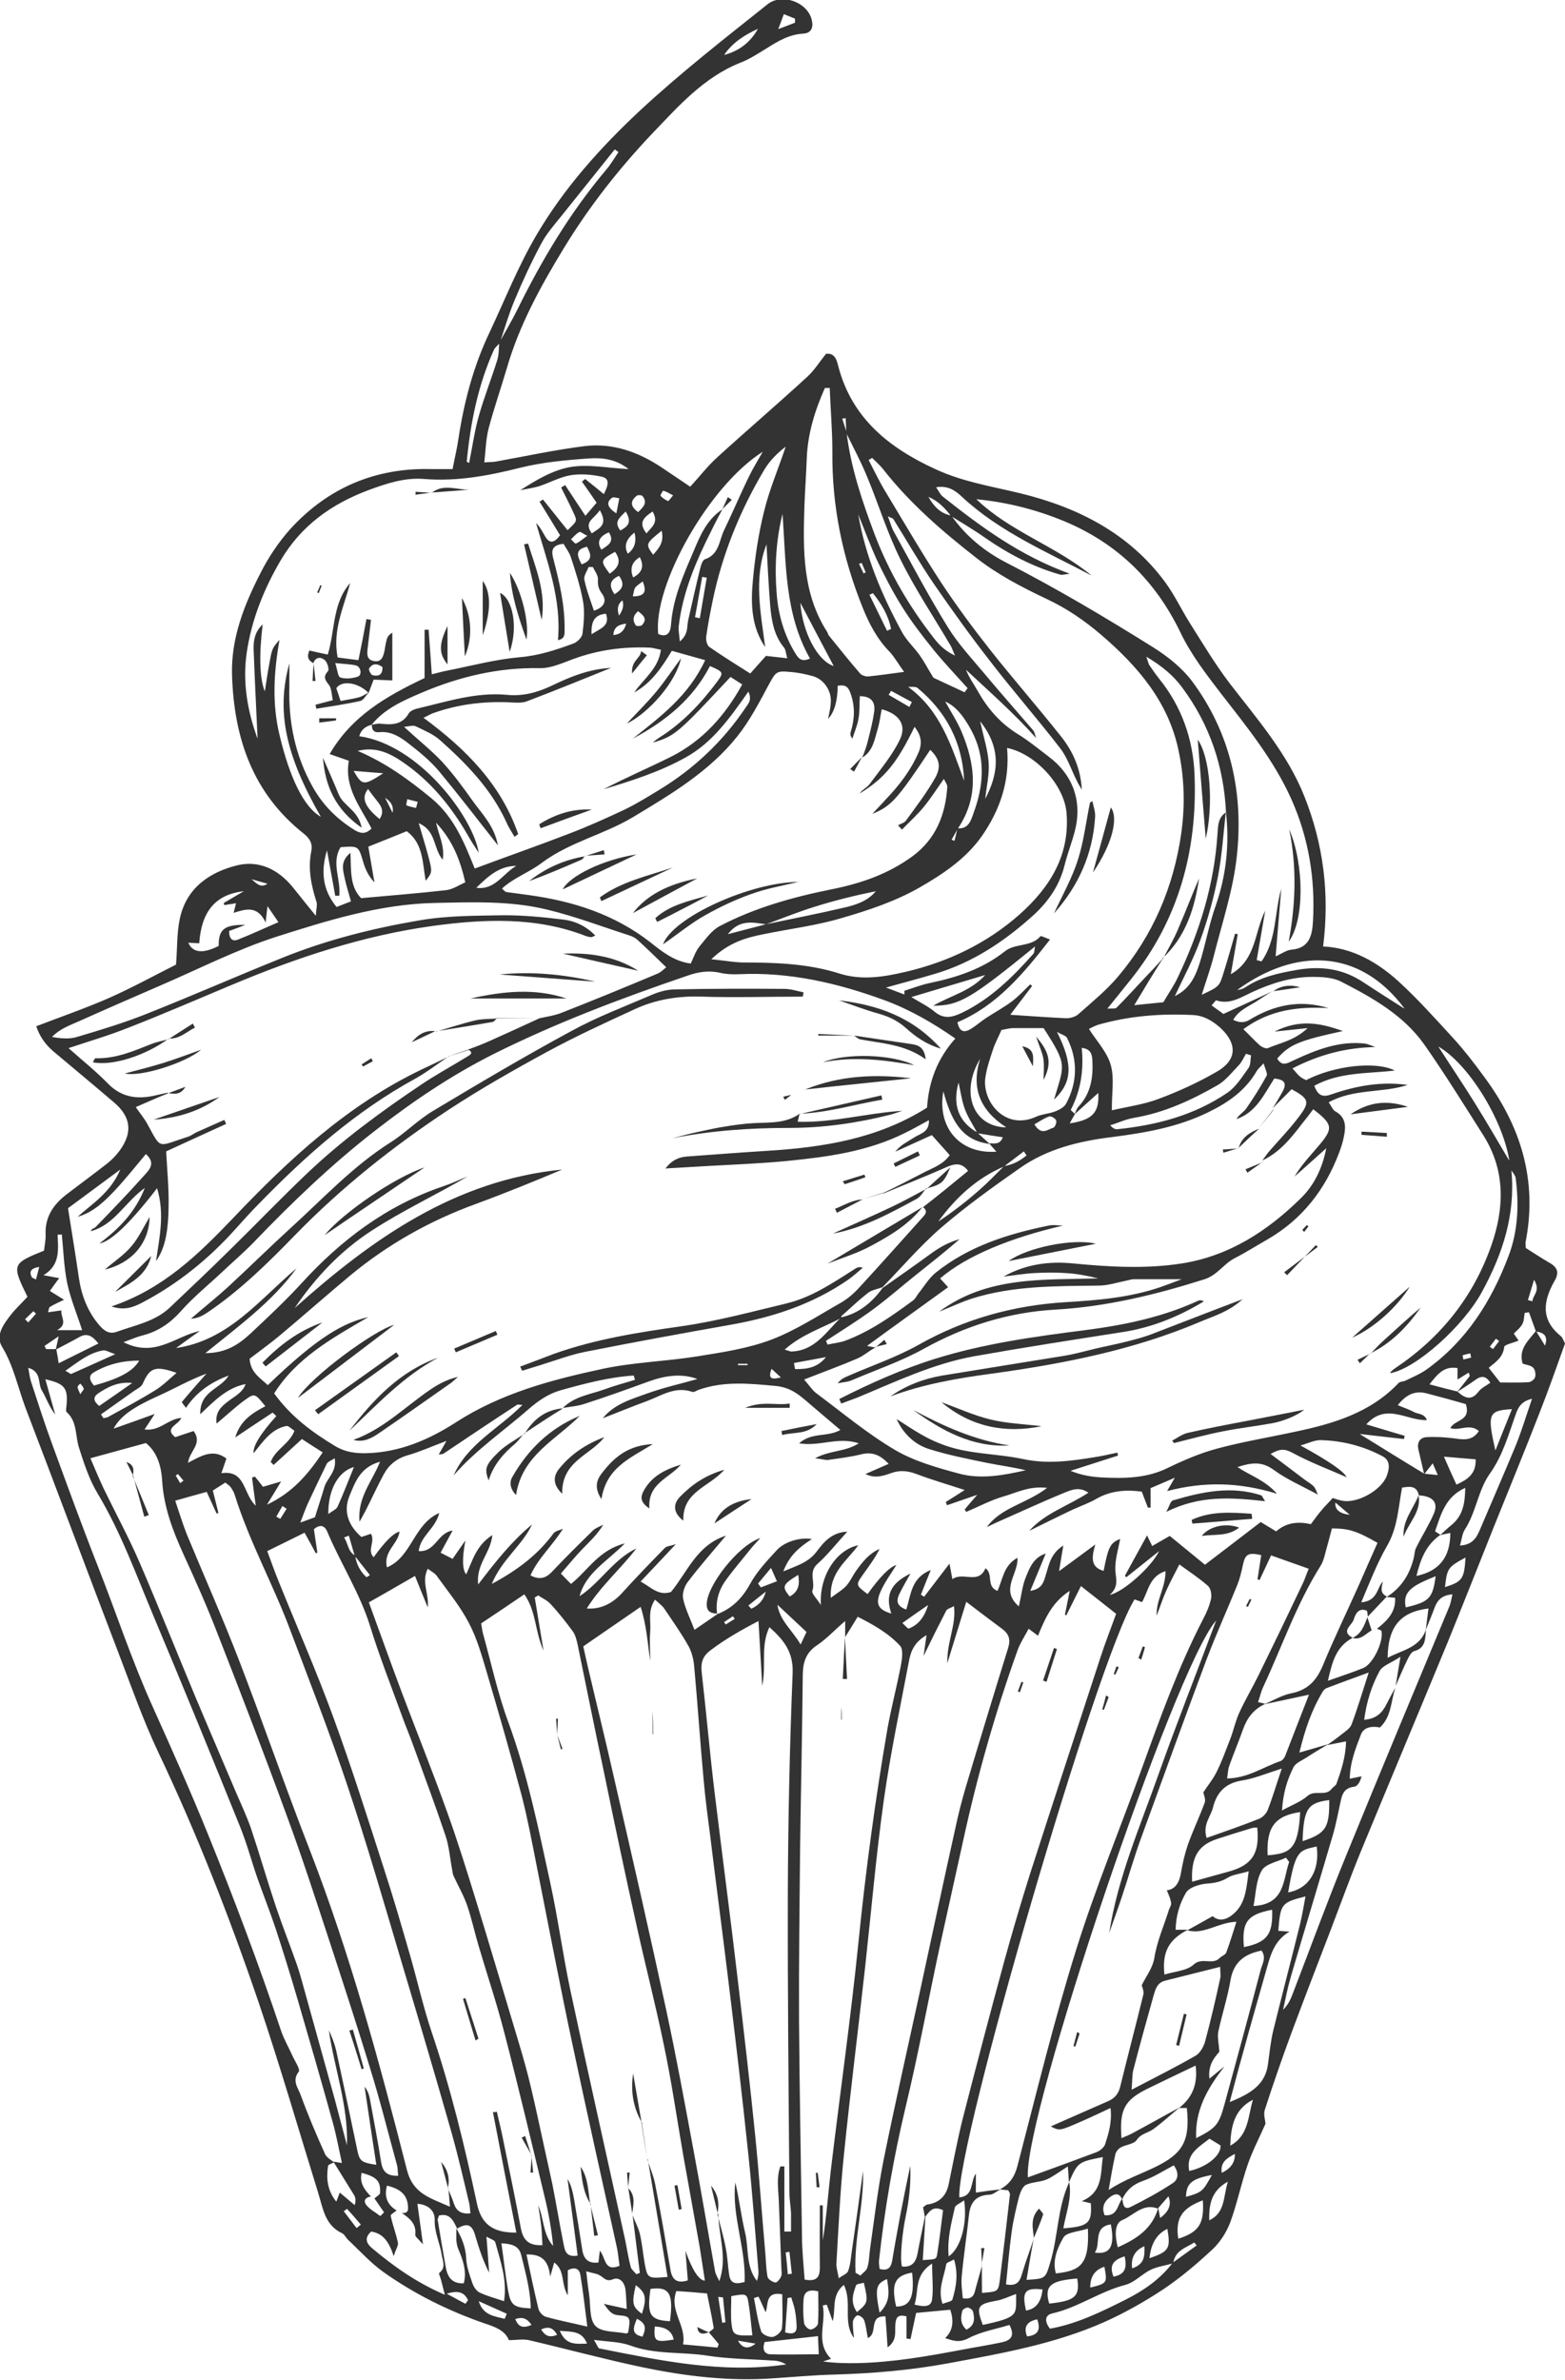 <?xml version="1.0" encoding="UTF-8"?> <svg xmlns="http://www.w3.org/2000/svg" viewBox="0 0 58.68 89.2"><g id="a"></g><g id="b"><g id="c"><g><path d="M1.05,48.64c-.62-1.26-.61-1.28,.6-1.77,.02-.19,.07-.4,.06-.6-.03-.67,.3-1.14,.8-1.52,.51-.39,1.03-.77,1.54-1.17,.16-.13,.3-.28,.43-.45,.5-.68,.44-1.27-.21-1.82-.75-.64-1.52-1.28-2.27-1.91q-.46-.39-.64-.94c.91-.35,1.84-.67,2.73-1.06,.88-.39,1.73-.86,2.51-1.25,.05-.63,.03-1.19,.14-1.71,.24-1.15,1.1-1.75,2.15-2.01,.82-.2,1.54,.15,2.08,.81,.26,.32,.51,.64,.87,1.08,.02-.28,.06-.41,.03-.51-.2-.62-.33-1.25-.2-1.9,.06-.29-.05-.48-.27-.66-1.93-1.52-2.63-3.6-2.7-5.96-.04-1.38,.46-2.63,1.07-3.82,.3-.59,.68-1.16,1.12-1.65,1.41-1.54,3.19-2.3,5.3-2.24,.25,0,.5,0,.78,0,.08-.43,.17-.78,.22-1.14,.21-1.38,.56-2.71,1.16-3.97,.58-1.23,1.08-2.5,1.77-3.67,1.03-1.75,2.38-3.26,3.88-4.66,1.52-1.41,3.16-2.69,4.78-3.98,.54-.43,1.51-.08,1.66,.6,.06,.26-.01,.48-.32,.5-.54,.03-.96,.29-1.39,.56-.31,.19-.63,.4-.97,.53-1.38,.55-2.32,1.63-3.31,2.66-1.24,1.31-2.35,2.72-3.29,4.26-.88,1.44-1.69,2.91-2.16,4.54-.22,.75-.48,1.49-.68,2.25-.1,.39-.11,.8-.16,1.27,.2-.02,.31-.01,.42-.03,1.11-.2,2.22-.44,3.33-.58,1.07-.13,2.04,.22,2.93,.82,.34,.23,.68,.46,1.04,.7,.35-.38,.64-.76,1-1.09,1.12-1.02,2.28-2.01,3.4-3.04,.26-.24,.45-.55,.69-.85,.32-.04,.4,.21,.46,.46,.51,1.96,1.91,3.07,3.66,3.87,1.02,.47,2.11,.64,3.18,.9,2.16,.53,4.07,1.5,5.42,3.33,.35,.48,.61,1.03,.93,1.54,.48,.76,.94,1.53,1.48,2.24,1.04,1.35,2.17,2.64,2.81,4.25,.71,1.79,.95,3.64,.7,5.62,1.1,.05,2.04,.59,2.84,1.32,.73,.67,1.39,1.41,2.06,2.14,.4,.44,.77,.92,1.12,1.4,1.39,1.86,2.03,3.9,1.57,6.23,0,.04,0,.09,.01,.21,.27,.17,.57,.37,.88,.55,.31,.17,.38,.37,.2,.68-.42,.74-.54,1.45,.23,2.07,.08,.07,.11,.19,.16,.28-.32,.89-.62,1.75-.96,2.61-.55,1.42-1.13,2.82-1.7,4.24-.57,1.43-1.14,2.87-1.72,4.3-1.09,2.64-2.2,5.28-3.29,7.92-.4,.98-.76,1.98-1.14,2.97-.48,1.25-.96,2.49-1.43,3.75-.36,.97-.7,1.95-1.02,2.94-.05,.17,.02,.37,.03,.51-.23,.52-.48,1-.66,1.51-.25,.72-.4,1.47-.66,2.18-.14,.37-.38,.75-.67,1.02-.57,.53-1.17,1.04-1.82,1.48-.71,.47-1.45,.89-2.23,1.24-1.87,.83-3.87,1.18-5.87,1.55-1.41,.26-2.83,.38-4.26,.42-.76,.02-1.52,.09-2.28,.14-1.67,.12-3.32-.08-4.94-.42-1.42-.3-2.82-.68-4.23-1.01-.23-.05-.47,0-.75,0-.14-.36-.52-.5-.89-.62-1.36-.47-2.64-1.1-3.81-1.93-.48-.34-.89-.8-1.33-1.21-.08-.08-.14-.21-.23-.25-.64-.3-.71-.93-.89-1.51-.74-2.38-1.43-4.77-2.23-7.13-1.09-3.19-2.31-6.32-3.76-9.37-.56-1.18-1-2.43-1.47-3.66-1.18-3.08-2.33-6.17-3.51-9.25-.29-.77-.45-1.59-.89-2.31-.25-.42,.07-.84,.34-1.19,.18-.23,.4-.43,.62-.67Zm12.25,9.67c-.07-.25-.15-.51-.22-.76l-.18,.07c.16,.22,.13,.52,.42,.68,.04,.33,.19,.59,.42,.81l.13-.08c-.19-.24-.37-.47-.56-.71Zm23.36-15.85l.45,.41c-1.11-.13-1.46-.97-1.74-1.97-.24,1.39,.65,2.36,1.99,2.26-.1-.12-.19-.21-.27-.31,.18-.01,.4,.07,.51-.23-.34-.05-.65-.1-.95-.15-.16-.3-.35-.58-.47-.9-.12-.32-.16-.66-.24-1-.22,.81-.03,1.46,.72,1.88ZM13.93,82.31c-.2,.03-.33,.14-.2,.32,.13,.17,.35,.28,.53,.42l.14-.14-.36-.52c.07-.07,.21-.14,.21-.21,.03-.44-.13-.6-.69-.75-.09,.39,.12,.65,.36,.9Zm40.72-30.16c.27,.25,.52,.36,.79,0,.1-.13,.27-.21,.44-.33-.17-.27-.34-.27-.57-.1-.22,.16-.45,.3-.68,.45,.16-.19,.31-.39,.47-.59,.02-.02-.01-.07-.03-.14-.13,.08-.26,.16-.42,.26v-.43c-.5-.08-.74,.21-1.05,.61,.4,.11,.72,.19,1.05,.27Zm-3.36,8.45c-.02-.08-.01-.23-.05-.24-.3-.12-.42,.13-.48,.33-.06,.22-.51,.44-.04,.69-.63,.33-.77,.91-.93,1.61,.53-.19,.94-.32,1.33-.48,.36-.15,.76-.98,.68-1.38,0-.04-.11-.06-.17-.09,.38-.3,.71-.62,.68-1.16l-.32-.03c.55-.34,.87-.85,1.02-1.47,.03-.13,.03-.27,.09-.38,.21-.43,.47-.83,.66-1.27,.18-.42-.03-.66-.56-.69-.08-.38-.35-.33-.63-.29-.14,.76-.17,1.51-.56,2.18-.37,.64-.64,1.34-.97,2.12,.62-.05,.58-.54,.81-.78-.04,.21-.13,.43,.15,.56-.24,.25-.48,.51-.72,.76Zm-19.73-11.22c-.69,.38-1.48,.61-2.14,1.2,.16,.04,.2,.07,.24,.07,.9-.02,1.32-.75,1.88-1.28,.67-.15,1.16-.56,1.55-1.1,.6-.42,1.2-.84,1.79-1.27,.34-.25,.69-.45,1.1-.56-.54,.47-1.1,.91-1.65,1.35-.54,.43-1.06,.89-1.62,1.3-.56,.41-1.16,.78-1.74,1.16l.06,.14c.22-.05,.44-.07,.65-.14,.94-.35,1.75-.92,2.55-1.51,.09-.06,.14-.18,.21-.27,.21-.26,.39-.57,.65-.78,1.24-.99,2.71-1.45,4.23-1.76,.17-.04,.36,0,.54,0-1.99,.46-3.63,1.14-4.61,1.98l.3,.33c-1.02,.74-2.02,1.45-3.04,2.2l.31,.06c-.24,.13-.45,.32-.69,.42-.63,.27-1.27,.5-1.98,.78,.18,.2,.29,.38,.44,.5,.98,.73,1.92,1.52,2.97,2.14,.72,.42,1.56,.66,2.38,.88,.83,.23,1.68,.07,2.52-.12-.49-.12-.98-.18-1.47-.28-.72-.15-1.44-.29-2.14-.51-.58-.18-1-.61-1.23-1.13,.36,.23,.61,.4,.89,.56,.24,.14,.48,.26,.74,.36,1,.41,2.08,.36,3.11,.58,.93,.2,1.83,.07,2.74-.08,.27-.04,.53-.11,.8-.16l.02,.11c-.59,.19-1.19,.38-1.78,.57,.41,.17,.8,.23,1.2,.25,.83,.04,1.65,.03,2.43-.35,.6-.29,1.22-.56,1.86-.73,.96-.26,1.94-.42,2.91-.63,1.44-.3,2.84-.71,3.9-1.83,.06-.06,.17-.05,.26-.09,.26-.13,.54-.24,.78-.41,1.5-1.07,2.44-2.56,3.08-4.25,.36-.94,.4-1.94,.27-2.93-.01-.1-.1-.19-.16-.29,.16,1.66-.33,3.13-1.09,4.53-.7,1.31-2.5,2.91-3.45,3.07,0-.02,.01-.05,.03-.06,.05-.05,.1-.09,.16-.13,1.7-1.14,2.92-2.66,3.6-4.6,.49-1.41,.53-2.8-.3-4.12-.73-1.15-1.44-2.3-2.22-3.41-.78-1.1-1.94-1.75-3.11-2.35-.31-.16-.72-.18-1.08-.18-.79,0-1.54,.24-2.26,.57-.43,.2-.84,.48-1.35,.31-.02,0-.08,.09-.17,.19,.19,.14,.37,.26,.44,.32,.69-.32,1.27-.58,1.84-.85-.18,.1-.34,.21-.51,.32-.33,.23-.74,.36-.96,.75q.34,.17,.61,0c.92-.56,1.9-.77,2.96-.44-1.11-.06-2.18,.05-3.19,.79,.23,.22,.41,.42,.61,.6,.08,.07,.23,.14,.31,.11,.46-.2,.99-.28,1.49-.75-.46,.05-.77,.08-1.24,.13,.93-.47,1.7-.33,2.56-.02-1.65,.36-1.99,.5-2.46,1.03,.18,.32,.39,.17,.63,.06,.84-.39,1.7-.73,2.66-.62,.13,.02,.26,.09,.39,.13-1.1,.02-2.1,.28-3.11,.8,.14,.15,.2,.24,.29,.31,.07,.06,.15,.09,.22,.13,1.07-.55,2.62-.72,3.33-.36-1.02,.12-2.07,.05-3.02,.57,.14,.38,.32,.44,.65,.32,.92-.32,1.87-.49,2.85-.35-.95,.31-2.01,.13-2.96,.65,.1,.14,.15,.29,.25,.34,.38,.21,.4,.54,.33,.89-.04,.23-.11,.45-.19,.66-.52,1.38-1.38,2.49-2.67,3.24-.42,.24-.83,.5-1.26,.72-.4,.21-.63,.62-1.11,.78-1.83,.58-3.68,1.03-5.6,1.14-1.76,.1-3.38,.61-4.92,1.46-.86,.48-1.81,.8-2.72,1.19-.16,.07-.34,.07-.52,.11,.11-.15,.24-.21,.38-.27,.89-.39,1.81-.7,2.65-1.17,1.72-.97,3.55-1.48,5.52-1.6,1.19-.07,2.39-.17,3.54-.56,.25-.09,.5-.18,.81-.3-.66,0-1.23,0-1.79,0-.09,0-.18,.03-.27,.05-.35,.07-.71,.19-1.06,.19-1.59,.02-3.19,0-4.73,.48-.43,.14-.83,.33-1.25,.5,1.8-1.34,3.91-1.19,5.97-1.25-.41-.1-.82-.18-1.23-.2-.39-.03-.78-.02-1.17,0-.39,.02-.77,.09-1.15,.13,.84-.47,1.72-.58,2.62-.49,1.35,.13,2.71,.21,4.06,0,1.78-.28,3.22-1.22,4.47-2.45,.46-.45,.79-1.06,.95-1.87-.46,.41-.82,.74-1.19,1.06,.26-.44,.61-.8,.93-1.18,.53-.63,.5-.78-.23-1.34-.13,.18-.27,.36-.41,.53-.42,.55-.85,1.09-1.5,1.39,.08-.1,.15-.21,.23-.31,.39-.45,.81-.88,1.16-1.35,.41-.54,.35-.66-.29-1.01l-.71,.71c.13-.2,.26-.42,.38-.64,.18-.34,0-.44-.32-.47-.39,.6-.68,1.27-1.42,1.52,.09-.16,.27-.26,.37-.4,.27-.39,.53-.8,.76-1.22,.05-.08-.05-.25-.11-.47-.15,.16-.22,.22-.26,.29-.42,.73-1.07,1.18-1.81,1.54-1.14,.56-2.35,.77-3.59,.93-1.24,.15-2.46,.44-3.5,1.18-1,.7-1.99,1.41-2.91,2.2-.8,.69-1.49,1.5-2.22,2.25-.18,.07-.4,.1-.54,.21-.35,.27-.68,.59-1.01,.88Zm-29.47,1.2l.11-.5-.53,.36,.06,.12h.38c.03,.16,.06,.32,.09,.53,.55-.27,1-.5,1.49-.74-.23-.29-.42-.4-.7-.25-.3,.17-.6,.32-.9,.48Zm35.57-6.87c-1.04,.44-1.83,1.18-2.48,2.07,.55-.36,1.06-.76,1.55-1.19,.32-.28,.61-.59,.92-.89,.33-.05,.6-.2,.84-.4l-.1-.15-.74,.56Zm2.65-1.97c-.06,.11-.13,.22-.2,.36,.87-.13,1.11-.42,1.07-1.14-.27,.24-.58,.52-.89,.8,.05-.1,.08-.22,.15-.29,.46-.49,.55-1.08,.52-1.71-.01-.25-.06-.45-.4-.49,.08,.82-.03,1.59-.41,2.32-.01,.02,.11,.11,.16,.16Zm13.68,15.8c.15-.14,.3-.28,.46-.41,.41-.35,.48-.81,.49-1.37-.76,.34-.91,1.01-1.13,1.62,0,.02,.13,.09,.2,.14-.54,.37-.75,.92-.9,1.54,.86-.18,1.27-.71,1.27-1.61-.13,.03-.26,.05-.39,.08Zm-10.56,25.21l.07,.37q.5-.36,.31-.81c-.14,.16-.27,.31-.4,.46-.55-.22-.91,.26-1.33,.43-.31,.13-.27,.62-.17,1.02,.73-.32,1.3-.71,1.52-1.48Zm-14.72-48.11c.99-.21,1.98-.4,2.96-.63,.43-.1,.86-.24,1.17-.61-.79,.16-1.56,.35-2.32,.59-.61,.19-1.2,.43-1.8,.65-.49-.07-.99-.2-1.43,.37,.53-.14,.97-.25,1.42-.37Zm13.36,47.78c-.1-.25-.27-.21-.44-.09-.24,.18-.33,.41-.21,.69,.5,.04,.47-.4,.66-.62,.03,.18,.04,.44,.31,.31,.54-.27,1.08-.56,1.59-.9,.19-.12,.24-.38,.03-.66-.38,.2-.75,.44-1.15,.58-.38,.13-.62,.35-.79,.7Zm-6.16-51.38c.41,.04,.5-.31,.59-.56,.39-1.05,.47-2.1-.09-3.13-.3-.55-.59-.89-.97-1.06,.21,.38,.44,.73,.6,1.1,.53,1.24,.68,2.47-.13,3.67l-.23,.41,.11,.04,.11-.46Zm21.69,18.85l.33,.54c.13-.37-.05-.49-.34-.53-.09-.24-.17-.48-.26-.72l-.16,.02c-.03,.14-.02,.3-.09,.42-.07,.14-.21,.24-.32,.36l.18,.26c-.21,.09-.53,.15-.54,.24-.04,.38-.31,.56-.58,.78,.18,.23,.33,.42,.43,.55,.4,0,.73,.01,1.06-.01,.09,0,.23-.11,.25-.19,.03-.11,0-.29-.08-.36-.1-.09-.27-.1-.39-.15-.16-.55,.22-.86,.49-1.21ZM18.72,12.84c.23-.41,.47-.82,.68-1.24,.92-1.87,1.98-3.64,3.33-5.24,.17-.2,.31-.44,.46-.66l-.14-.1c-.67,.84-1.35,1.68-2.02,2.52-.26,.32-.54,.64-.73,1-.37,.69-.7,1.4-1,2.12-.22,.52-.38,1.07-.56,1.61-.07,.09-.17,.16-.22,.26-.6,1.33-.88,2.74-1.02,4.19,0,.01,.06,.03,.09,.05,.12-.59,.2-1.18,.36-1.75,.2-.71,.47-1.39,.69-2.09,.07-.21,.06-.45,.08-.67Zm7.86,74.57c.06-.06,.19-.13,.18-.17-.07-.44-.17-.88-.25-1.29-.45-.04-.8-.07-1.15-.09-.28,.75,.39,1.29,.25,2,.47,.04,.88,.08,1.29,.12l.05-.13c-.12-.15-.24-.29-.37-.44h0Zm-9.47-3.9c.2,.35,.35,.7,.37,1.12,.01,.31,.13,.63,.23,.93,.05,.14,.15,.3,.28,.36,.28,.13,.58,.21,.91,.32,.12-.82-.14-1.51-.33-2.21-.02-.08-.19-.12-.33-.21,.04,.5,.07,.93,.1,1.35-.24-.47-.39-.94-.53-1.42-.12-.39-.3-.45-.67-.23-.14-.29-.26-.59-.68-.49-.02,.07-.05,.12-.05,.16,.1,.6,.2,1.21,.31,1.81,.07,.35,.24,.59,.67,.57,.12-.46-.04-.89-.2-1.27-.12-.28-.07-.52-.08-.79Zm26.88,1.31c-.28,.08-.58,.12-.84,.24-.33,.16-.61,.48-.96,.57-.96,.25-1.77,.85-2.74,1.07-.29,.07-.28,.32-.08,.57,1.01-.18,1.92-.63,2.82-1.08,.68-.34,1.31-.77,1.78-1.39l.9-.65-.09-.11c-.31,.2-.72,.29-.79,.78Zm.55-12.5c-.72,.37-.97,.83-.88,1.68,.38-.12,.84-.14,1.09-.37,.32-.3,.71,.03,.98-.25,.08-.08,.22-.12,.25-.21,.13-.35,.24-.71,.38-1.15-.71,.03-1.23,.5-1.84,.32,.31-.17,.63-.35,.95-.53,.31,.28,.67,.04,.87-.17,.37-.38,.4-.92,.48-1.51-.34,.1-.58,.12-.77,.23-.25,.16-.5,.21-.79,.23-.28,.02-.67,.14-.79,.34-.23,.39-.38,.86-.39,1.39,.18,0,.31,0,.44,0ZM31.73,16.2l-.02-.53-.13,.02,.16,.5c.16,1.34,.59,2.6,1.06,3.85,.54,1.41,1.29,2.69,2.22,3.88,.19,.24,.39,.46,.79,.65-.1-.22-.12-.3-.17-.38-.63-1.07-1.32-2.1-1.87-3.21-.5-1-.83-2.09-1.26-3.12-.23-.56-.52-1.1-.79-1.65Zm18.05,49.18c-.27,.16-.54,.32-.8,.49-.17,.11-.4,.2-.48,.36-.23,.46-.39,.95-.43,1.62,.38-.21,.71-.33,.95-.54,.28-.25,.68,.03,.91-.27,.05-.07,.16-.12,.18-.19,.18-.5,.35-1.01,.36-1.59-.27,.05-.49,.1-.71,.14,.18-.13,.37-.26,.54-.4,.14-.11,.32-.22,.38-.38,.22-.59,.4-1.2,.64-1.94-.61,.22-1.09,.4-1.57,.58-.06,.02-.12,.08-.15,.13-.42,.69-.67,1.43-.88,2.29,.43-.12,.75-.22,1.07-.31Zm-5.57,13.62c.48-.38,.71-.86,.62-1.59-.65,.31-1.24,.59-1.83,.88-.84,.42-1.03,.78-.95,1.84,.16-.07,.3-.12,.44-.2,.58-.31,1.16-.64,1.74-.95-.33,.27-.65,.57-1,.82-.2,.14-.45,.16-.61,.4-.11,.16-.41,.17-.6,.28-.09,.05-.18,.16-.2,.26-.09,.4-.16,.8-.25,1.33,.62-.4,1.2-.59,1.75-.86,1.03-.5,1.31-.98,1.18-2.21-.09,0-.18,0-.27,0Zm-29.18,3.93c.15,.02,.28,0,.27-.19-.01-.46-.25-.7-.79-.83-.11,.4,0,.71,.36,.93-.08,.07-.23,.15-.22,.2,.07,.34,.2,.67,.27,1.01,.02,.1-.07,.23-.16,.5-.18-.56-.41-.85-.84-.92-.3,.26-.15,.48,.05,.64,.79,.66,1.62,1.26,2.71,1.73-.07-.27-.11-.43-.15-.58-.02-.08-.09-.22-.06-.24,.27-.2,.12-.46,.09-.69-.07-.44-.28-.84-.26-1.31,0-.34-.25-.56-.65-.59l.21,1.52c-.17-.2-.3-.29-.29-.36,.05-.42-.22-.62-.51-.82Zm21.79,1.93c-.01,.35,0,.71,0,1.07,.61-.05,.61-.05,.67-.49,.13-1.07,.26-2.14,.38-3.21,0-.04-.03-.08-.07-.15-.09,0-.2-.02-.31-.03,.36-.19,.55-.46,.66-.88,.71-2.72,1.37-5.45,2.21-8.13,.72-2.3,1.65-4.54,2.47-6.81,.68-1.88,1.36-3.77,2.28-5.55,.13-.24,.24-.5,.3-.77,.03-.15-.01-.38-.12-.48-.32-.28-.68-.52-1.07-.8-.19,.37-.35,.67-.49,.98-.14,.31-.24,.63-.36,.94-.03-.58,.34-1.06,.33-1.67-.61,.2-.64,.75-.88,1.16l-.28-.1c-1.41,2.25-6.69,20.46-6.57,22.41,.56-.05,.4-.59,.62-.89v.71c.33-.05,.63-.09,.92-.12-.14,.07-.27,.2-.41,.2-.51,.02-.72,.29-.77,.77-.08,.76-.2,1.52-.27,2.29-.03,.28,.02,.56,.04,.82,.39,.06,.43-.15,.48-.36,.08-.3,.17-.6,.25-.89ZM27.08,19.1c-.22,.4-.42,.81-.62,1.22-.48,1-.88,2.03-1.01,3.14-.02,.16,.02,.32,.04,.58,.33-.28,.26-.55,.31-.78,.15-.65,.29-1.3,.45-1.94,.03-.13,.09-.33,.18-.36,.54-.18,.53-.7,.72-1.09,.24-.5,.46-1,.69-1.5,.12-.25,.23-.5,.36-.74,.13-.24,.27-.47,.4-.7-2.03,1.28-4.12,5.02-3.92,6.83,.35,.15,.46-.07,.48-.35,.07-.99,.47-1.87,.85-2.76,.24-.58,.5-1.18,1.06-1.55Zm26.33,36.13l.5,.05-.19-.44-.32,.41c-.07-.31-.15-.63-.22-.94-.05-.24,.05-.43,.3-.45,.34-.02,.68,0,1.01,.04,.36,.05,.71,.12,.96-.27-.35-.3-.73,.01-1.07-.11,.17-.33,.79-.26,.58-.9-.45-.13-.96-.27-1.46-.4-.45-.12-.78,.05-1.09,.44,.23,.1,.43,.16,.61,.26,.15,.08,.39,.05,.48,.3-.76,.03-1.52-.67-2.27,.16,.52,.16,.98,.29,1.44,.43l-.03,.12c-.52-.06-1.05-.12-1.66-.19,.89,.55,1.66,1.03,2.44,1.5Zm-14.65,28.67c-.1,.5-.18,1.01-.27,1.54,.71-.04,.71-.05,.88-.62,.31-1,.27-2.07,.72-3.04,.11,.59-.12,1.15-.22,1.73,.95-.07,1.08-.2,1.03-.94l-.34-.08c.79-.33,.7-1,.79-1.65-.92,.18-.94,.19-1.27,.95l-.04-.6c-.32,.2-.55,.38-.8,.49-.24,.1-.54,.09-.77,.2-.13,.06-.21,.28-.26,.44-.11,.44-.22,.89-.28,1.34-.09,.65-.14,1.3-.21,1.95,.42,.08,.52-.12,.6-.39,.13-.45,.3-.89,.45-1.34Zm13.55-20.62c-.16,.49-.14,1.06-.57,1.46-.29-.06-.6-.02-.71,.26-.2,.52-.41,1.04-.42,1.66l.44-.09c-.04,.19-.15,.38-.28,.39-.32,.04-.43,.22-.49,.49-.1,.45-.18,.9-.31,1.34-.52,1.77-1.05,3.52-1.57,5.29-.12,.41-.2,.83-.29,1.24,.18-.18,.28-.38,.36-.6,.67-1.74,1.31-3.49,2.02-5.22,1.27-3.11,2.57-6.21,3.86-9.31,.05-.13,.07-.27,.11-.44-.39,.03-.56,.21-.67,.5-.1,.28-.22,.55-.33,.83l.1-.8c-1.05,.13-1.52,.68-1.53,1.85,.55-.3,1.21-.37,1.44-1.07-.04,.33,.01,.7-.45,.82-.1,.03-.18,.18-.24,.3-.16,.33-.3,.66-.45,1,.05-.3,.1-.61,.18-1.09-.36,.24-.67,.33-.78,.53-.3,.55-.49,1.15-.58,1.83,.44-.03,.67-.25,.83-.57,.1-.2,.21-.4,.32-.6Zm-4.9,.59c-.42,.2-.66,.53-.81,.96-.16,.45-.35,.9-.51,1.35-.05,.14-.05,.29-.08,.47,.78-.01,1.35-.43,2-.65,.07-.02,.15-.12,.18-.2,.29-.74,.57-1.48,.89-2.29-.64,.14-1.16,.25-1.68,.36,.34-.14,.66-.34,1.01-.41,.61-.12,.94-.46,1.18-1.02,.43-1.04,.92-2.05,1.38-3.08,.23-.52,.45-1.03,.68-1.54-.77-.44-1.07-.54-1.71-.54-.05,.2-.11,.42-.17,.64-.08,.26-.12,.55-.26,.77-.9,1.43-1.44,3.02-2.15,4.54-.08,.17-.12,.37-.19,.56,.13,.03,.2,.04,.26,.06Zm-3.82-27.93c-.35,.55-.69,1.11-1.06,1.73l1.09-.11c.21-.36,.41-.64,.55-.95,.81-1.7,1.36-3.47,1.48-5.36,.02-.3,.02-.61,.31-.8-.09,.8-.14,1.6-.29,2.39-.16,.81-.38,1.61-.66,2.38-.26,.72-.63,1.41-.96,2.11,.63-.3,.82-.86,.99-1.43,.19-.66,.32-1.34,.55-1.98,.39-1.13,.51-2.28,.38-3.46-.08-1.73-.61-3.3-1.64-4.69-.34-.46-.76-.81-1.35-1.16,.07,.19,.08,.26,.11,.31,.12,.17,.23,.34,.36,.5,.86,1.06,1.29,2.29,1.34,3.63,.11,2.83-.6,5.43-2.4,7.67-.27,.34-.54,.67-.87,1.08,.18-.01,.29,.01,.34-.03,.37-.37,.72-.76,1.08-1.14,.22-.23,.44-.46,.65-.7ZM12.52,81.04c-.08,.04-.21,.08-.22,.13-.07,.47-.03,.92,.31,1.34l.13-.34,.56,.47c.05-.17,.03-.28-.02-.37-.26-.42-.52-.84-.78-1.26l.32,.05c-.12-.55-.21-1.04-.34-1.51-.43-1.55-.88-3.11-1.33-4.65-.26-.88-.53-1.76-.82-2.64-.21-.63-.46-1.25-.68-1.88-.22-.63-.39-1.28-.64-1.9-1.07-2.65-2.15-5.29-3.26-7.93-.65-1.55-1.22-3.13-2.09-4.58-.32-.53-.51-1.13-.7-1.72-.14-.45-.06-.97-.46-1.33-.05-.05,0-.21,0-.32,.04-.59-.09-.75-.8-.91,.13,.46,.25,.89,.37,1.32-.22-.28-.33-.61-.5-.9-.16-.26,0-.7-.51-.85,.04,.23,.06,.39,.11,.54,.26,.79,.51,1.58,.8,2.36,.56,1.53,1.12,3.07,1.72,4.59,.68,1.73,1.26,3.5,2.03,5.2,.72,1.6,1.43,3.19,2.09,4.82,.98,2.42,1.9,4.86,2.73,7.34,.11,.32,.28,.61,.42,.92,.09,.21,.31,.52,.24,.61-.27,.35-.01,.62,.08,.89,.27,.74,.58,1.47,.91,2.2,.06,.13,.23,.22,.35,.32ZM35.66,19.34c-.23-.3-.49-.57-.85-.72,.2,.35,.45,.63,.86,.7,.54,.77,1.25,1.35,2.07,1.77,1.89,.97,3.71,2.05,5.5,3.17,.54,.34,1.07,.76,1.45,1.26,1.46,1.96,1.95,4.22,1.68,6.61-.14,1.25-.55,2.47-.86,3.7-.12,.47-.29,.93-.45,1.45,.66-.31,.66-.31,.82-.83,.15-.48,.29-.97,.43-1.46l.1,.02c-.09,.5-.17,1-.26,1.5,.96-.55,.88-1.58,1.29-2.38-.11,.62-.21,1.23-.32,1.85l.18,.05c.57-.8,.48-1.8,.74-2.72-.07,.81-.13,1.61-.21,2.53,.25-.11,.42-.24,.6-.25,.67-.06,.77-.54,.8-1.06,.09-1.59-.16-3.12-.81-4.58-.66-1.47-1.66-2.7-2.64-3.96-.56-.73-1.13-1.47-1.52-2.29-.94-1.94-2.36-3.33-4.34-4.16-1.06-.44-2.16-.72-3.31-.83,1.27,1.22,2.98,1.75,4.32,2.86-1.68-.89-3.44-1.63-4.86-2.95-.25-.24-.53-.43-.97-.36,.1,.15,.16,.28,.25,.35,1.43,1.13,2.88,2.21,4.76,2.89-.22,.03-.28,.05-.34,.04-1.03-.29-1.96-.78-2.84-1.39-.41-.29-.84-.54-1.27-.81Zm-3.97,42.01c0-.16,0-.32,0-.6-.41,.35-.69,.66-1.03,.89-.42,.27-.55,.62-.56,1.1-.02,2.17-.07,4.33-.1,6.5-.02,2.17-.05,4.33-.04,6.5,.02,2.67,.07,5.35,.11,8.02,0,.56,.06,1.13,.1,1.67,.47,.09,.57-.11,.57-.45-.01-.78,0-1.55,0-2.33h.11c0,.44,0,.88,0,1.31,.14-.87,.2-1.75,.3-2.61,.34-2.86,.75-5.71,1.04-8.58,.27-2.68,.63-5.35,1.09-8.01,.14-.77,.34-1.53,.49-2.3,.05-.26,.11-.64-.02-.78-.44-.48-1.02-.8-1.59-1.09-.19,.31-.33,.54-.47,.76Zm-14.89,20.67c.07,.19,.16,.37,.22,.57,.1,.28,.28,.39,.62,.36-.02-.14-.02-.25-.04-.35-.22-.92-.43-1.84-.69-2.75-.59-2.08-1.21-4.16-1.83-6.24-.67-2.25-1.32-4.51-2.07-6.74-.65-1.94-1.4-3.85-2.12-5.76-.64-1.72-1.54-3.33-2.09-5.09-.03-.11-.1-.21-.16-.3-.04-.05-.1-.08-.19-.16l-.47,.3,.21,.84-.07,.02c-.12-.26-.23-.51-.37-.81-.4,.11-.76,.21-1.18,.33,.16,.47,.28,.87,.43,1.25,.65,1.57,1.34,3.12,1.95,4.7,.92,2.38,1.75,4.8,2.68,7.18,1.51,3.9,2.6,7.92,3.63,11.96,.23,.89,.87,1.04,1.61,1.37-.02-.3-.04-.5-.06-.7h-.01Zm-2.86-54.86c-.23,.06-.4,.18-.47,.43,2.25,.32,4.27,3.04,4.48,4.37-.18-.28-.3-.46-.41-.66-.62-1.07-1.38-2.01-2.41-2.72-.6-.42-1.1-.59-1.72-.44,1.08,.46,1.94,1.1,2.77,1.78,.87,.72,1.25,1.72,1.62,2.63,1.23-.46,2.38-.86,3.52-1.3,.71-.27,1.4-.58,2.08-.9,.46-.22,.89-.49,1.32-.75,1.3-.79,2.38-1.81,3.23-3.07,.1-.15,.26-.3,.11-.61-.69,.98-1.34,1.91-2.36,2.47-.97,.54-2.02,.87-3.07,1.19,.84-.44,1.71-.81,2.55-1.23,1.16-.59,2-1.52,2.65-2.7-.17-.11-.31-.2-.44-.28-1.99,2.13-2.08,2.21-2.91,2.46,.08-.08,.17-.14,.26-.2,.87-.55,1.56-1.29,2.17-2.11,.23-.32,.21-.34-.29-.56-.64,1.24-1.67,2.07-2.89,2.72,1.03-.82,2.09-1.6,2.71-2.94-.47-.13-.85-.24-1.25-.35-.38,.63-.77,1.21-1.41,1.56,.35-.51,.91-.89,1-1.6-.18-.03-.31-.08-.44-.08-.98-.04-1.93,.09-2.85,.43-.41,.15-.84,.35-1.25,.34-1.55-.03-3.02,.32-4.43,.92-.7,.3-1.4,.6-1.89,1.22l.02-.02Zm20.76,55.91l-.1,1.63c.48-.03,.51-.02,.54-.22,.09-.56,.15-1.12,.22-1.65-.4-.19-.52,.07-.68,.26l-.07-.37c.08-.05,.11-.1,.15-.1q.67-.09,.81-.76c.17-.81,.32-1.63,.52-2.43,.51-1.99,1.03-3.97,1.57-5.95,.3-1.09,.62-2.17,.96-3.25,.87-2.7,1.75-5.39,2.63-8.08,.18-.56,.4-1.12,.6-1.67-.46-.36-.87-.69-1.32-1.04l-.55,1.1-.05-.03,.18-.89c-.67,.43-.93,1.05-1.19,1.68l-.35-.26c-.15,.28-.31,.52-.41,.79-.84,2.34-1.52,4.73-2.05,7.17-.29,1.33-.59,2.65-.88,3.98-.43,2-.8,4.02-1.28,6.01-.45,1.89-.78,3.79-.99,5.72-.01,.11,.01,.22,.02,.32,.36,.1,.44-.1,.48-.35,.09-.55,.19-1.09,.29-1.63,.12-.63,.25-1.26,.38-1.88,.03,.65-.04,1.27-.17,1.89-.12,.57-.23,1.55-.14,1.88,.38,.04,.53-.17,.59-.52,.08-.45,.18-.89,.27-1.34Zm-7.8-.09c.11,.44,.24,.87,.32,1.31,.06,.31,.07,.64,.12,.96,.05,.36,.28,.35,.58,.27,.05-1.28-.49-2.48-.35-3.73,.15,.63,.22,1.27,.37,1.89,.14,.6,.02,1.26,.44,1.8,.06-.16,.07-.31,.05-.46-.12-1.42-.22-2.85-.37-4.27-.23-2.2-.49-4.4-.76-6.6-.22-1.81-.46-3.61-.68-5.42-.09-.69-.18-1.37-.24-2.06-.13-1.4-.22-2.8-.35-4.2-.02-.27-.09-.56-.22-.79-.27-.48-.59-.93-.9-1.39-.08-.12-.21-.21-.35-.34-.28,.41-.15,.81-.18,1.19-.03,.36,0,.73,0,1.1-.1-.65-.13-1.31-.36-2.02-.76,.52-1.45,1-2.15,1.48,.06,.26,.11,.51,.17,.76,.33,1.41,.68,2.82,1,4.24,.66,2.87,1.32,5.75,1.94,8.63,.38,1.76,.7,3.52,1.03,5.29,.28,1.49,.53,2.99,.8,4.49,.02,.13,.11,.26,.16,.38,.31-.87-.02-1.69-.04-2.53h0Zm-2.63-2.06c.1,.32,.24,.63,.3,.96,.21,1.06,.39,2.13,.57,3.19,.06,.36,.24,.52,.65,.39l-.09-1.11q.39,1.1,.73,1.12c-.07-.44-.13-.87-.2-1.29-.2-1.13-.41-2.27-.61-3.4-.24-1.38-.44-2.78-.73-4.15-.31-1.51-.7-3-1.03-4.51-.41-1.84-.8-3.69-1.18-5.54-.35-1.64-.68-3.29-1.02-4.94-.04-.17-.08-.36-.18-.5-.26-.35-.53-.7-.83-1.02-.12-.14-.31-.22-.47-.33l-.13,.08c.1,.62,.21,1.25,.33,1.99-.33-.74-.27-1.47-.72-2.11-.56,.38-1.08,.73-1.62,1.09,.03,.15,.04,.27,.07,.38,.31,1.11,.55,2.24,.95,3.32,.72,1.96,1.13,3.99,1.57,6.01,.29,1.33,.47,2.68,.75,4.01,.67,3.13,1.37,6.25,2.06,9.38,.07,.34,.12,.68,.21,1.02,.03,.1,.14,.18,.21,.27l.13-.05-.27-2.16c.09,.24,.21,.45,.27,.69,.09,.38,.12,.77,.19,1.16,.1,.51,.12,.53,.85,.46-.25-1.47-.49-2.94-.74-4.41h0Zm8.07-52.55c.08-.21,.16-.42,.21-.64,.09-.36,.18-.71,.23-1.07,.04-.35-.11-.57-.54-.57-.02,.29,0,.57-.05,.84-.04,.25-.15,.5-.23,.75-.1-.12-.08-.21-.05-.29,.14-.47,.15-.93-.02-1.41-.11-.31-.25-.31-.48-.28q-.01,.87-.36,1.24c.04-.2,.09-.4,.1-.6,.04-.44-.25-.88-.67-1-.29-.08-.58-.14-.88-.16-.5-.05-.52,.02-.77,.47-.36,.67-.71,1.35-1.18,1.94-1.05,1.32-2.48,2.17-3.91,3.03-1.1,.66-2.39,.94-3.43,1.72-.46,.35-1.04,.55-1.49,.96,.09,.08,.12,.12,.16,.13,.3,.04,.59,.08,.89,.12,1.64,.23,3.17,.72,4.51,1.76,.43,.34,.89,.72,1.52,.8,.11-.23,.18-.46,.32-.63,.23-.28,.46-.61,.76-.77,1.31-.69,2.75-1.09,4.19-1.38,1.11-.22,2.12-.57,3.03-1.23,.89-.65,1.25-1.56,1.32-2.62,0-.07-.06-.15-.13-.29-.28,.4-.5,.74-.76,1.06-.25,.3-.54,.56-.81,.84l-.15-.16c.1-.06,.24-.09,.3-.18,.38-.52,.77-1.03,1.09-1.59,.25-.44,.15-.74-.18-1.06-1.23,1.85-1.47,2.12-2.17,2.4,.2-.22,.36-.38,.51-.55,.5-.52,.93-1.08,1.22-1.75,.15-.35,.1-.65-.15-.96-.65,1.34-1.11,1.92-2.06,2.5,.1-.15,.28-.22,.38-.36,.39-.53,.83-1.05,1.12-1.64,.28-.56,0-.98-.67-1.16-.05,.25-.08,.5-.15,.74-.12,.39-.17,.81-.56,1.06ZM6.31,40.97c-.4,.16-.78,.33-1.22,.52,.15,.22,.33,.43,.45,.66,.52,.95,.35,.82,1.51,.45,.13-.04,.24-.14,.37-.19,.33-.15,.66-.29,.99-.44l.07,.15c-.76,.35-1.52,.69-2.25,1.03,.04,.74,.11,1.45,.09,2.15-.02,1.01-.18,1.55-.47,1.96,.13-.89,.33-1.77,.04-2.73q-1.51,1.96-2.16,2.07c.75-.57,1.34-1.17,1.7-2.08-.76,.55-1.14,1.38-2.02,1.62,.01-.1,.13-.1,.18-.16,.61-.63,1.22-1.26,1.8-1.91,.2-.22,.47-.47,.08-.82-.4,.48-.77,.94-1.17,1.37-.39,.41-.81,.82-1.39,.98,.56-.5,1.23-.9,1.6-1.77-.76,.56-1.4,1.04-1.96,1.45,.15,.95,.29,1.79,.41,2.63,.1,.65,.33,1.25,.76,1.75,.17,.2,.37,.36,.66,.25,.69-.25,1.43-.38,1.99-.91,.75-.71,1.5-1.42,2.23-2.14,.99-.97,1.94-1.96,2.94-2.91,1.31-1.24,2.76-2.3,4.25-3.3,.55-.37,1.14-.69,1.71-1.04,.13-.08,.27-.14,.06-.28,.3-.11,.59-.22,.87-.35,.6-.27,1.2-.54,1.8-.82,.27-.06,.57-.1,.84-.21,1.2-.47,2.39-.96,3.58-1.46,.13-.05,.24-.17,.33-.24-.38-.37-.72-.7-1.07-1.02-.08-.08-.19-.13-.3-.17-1.03-.33-2.05-.72-3.09-.97-1.39-.34-2.82-.28-4.25-.25-2.06,.05-4,.66-5.92,1.27-1.48,.48-2.89,1.2-4.33,1.82-1.01,.44-2.03,.88-3.03,1.33-.36,.16-.74,.29-1.04,.6,.33,.06,.65,.09,.94,0,.88-.26,1.77-.53,2.62-.87,1.69-.67,3.35-1.4,5.04-2.08,1.67-.68,3.42-1.12,5.19-1.42,1.04-.18,2.11-.17,3.16-.19,.73,0,1.47,.07,2.2,.16,.46,.05,.88,.25,1.22,.6-.07,.03-.11,.06-.15,.06-.07,0-.14-.02-.2-.04-1.87-.73-3.83-.64-5.74-.38-2.61,.36-5.11,1.19-7.54,2.21-1.29,.54-2.58,1.1-3.89,1.61-.7,.28-1.42,.49-2.23,.76,.53,.47,1.03,.87,1.47,1.32,.53,.55,1.15,.61,1.84,.44,.13-.03,.27-.06,.4-.09Zm14.79,11.8c.43-.44,1.03-.51,1.56-.7,.38-.14,.76-.24,1.15-.36l-.05-.16c-.93,.06-1.83,.3-2.73,.55-.46,.13-.83,.38-1.21,.71-.94,.82-1.98,1.53-2.81,2.48,.52-1.18,1.69-1.74,2.58-2.64-.13,0-.18-.03-.21,0-.92,.6-1.83,1.21-2.74,1.82-.05,.03-.11,.03-.19,.04l.29-.51c-.56,.21-1,.41-1.46,.54-.41,.12-.7,.36-.89,.71-.24,.44-.45,.91-.68,1.36-.05,.1-.11,.2-.23,.42-.08-.92,.46-1.48,.77-2.25-.76,.21-.94,.79-1.15,1.29-.24,.59-.02,1.12,.45,1.53l.36-.12c.17,.3-.16,.61,.1,.88q.64-.89,.97-.96c-.05,.46-.62,.74-.47,1.34,.94-.4,.99-1.61,1.96-2.04-.14,.59-.71,.86-.77,1.43,.64,.04,.7-.69,1.27-.77-.16,.3-.3,.55-.45,.83l.45,.23,.48-.69q-.19,1.01,.03,1.27c.24-.51,.37-1.08,.98-1.47-.06,.67-.62,1.09-.53,1.85,.67-.88,1.27-1.63,2.02-2.25-.37,.79-1.14,1.32-1.51,2.23,.97-.52,1.73-1.1,2.31-1.89,.07-.1,.24-.12,.36-.18-.39,.63-.93,1.1-1.22,1.75,.37,.19,.6,.09,.83-.16,.49-.52,1-1.02,1.51-1.52,.1-.1,.26-.15,.39-.22-.23,.38-.52,.64-.79,.92-.27,.28-.51,.58-.8,.91,.15,.16,.26,.27,.38,.39,.65-.52,1.04-1.27,2.02-1.52-.68,.69-1.46,1.1-1.7,1.98,.78-.51,1.27-1.38,2.13-1.79-.58,.76-1.32,1.39-1.86,2.25,.55,.04,1-.21,1.36-.62,.51-.56,1.04-1.11,1.57-1.65,.07-.07,.2-.07,.41-.14-.5,.53-.9,.96-1.32,1.4,.39,.21,.67,.55,1.14,.39,.61-.74,.97-1.76,2.06-2.11-.5,.6-.98,1.14-1.42,1.72-.13,.16-.22,.43-.19,.62,.07,.37,.25,.72,.43,1.19l.86-.59c.54-.21,.92-.58,1.22-1.12,.26-.48,.65-.89,1.02-1.29,.3-.32,.91-.48,1.3-.4-.45,.29-.84,.6-1.07,1.21,.52-.22,.93-.33,1.24-.73,.26-.34,.55-.73,1.16-.76-.42,.46-.74,.87-1.12,1.21-.35,.31-.07,.68-.19,1-.04,.11,.17,.3,.32,.54-.07-1.09,.58-2.07,1.4-2.24-.41,.58-1.08,.99-1.03,1.97,.27-.2,.46-.31,.59-.46,.15-.17,.24-.39,.38-.58,.23-.32,.48-.63,.86-.79-.18,.36-.41,.66-.63,.97-.27,.38-.26,.39,.18,.72q.7-.98,1.08-1.09c-.21,.34-.45,.66-.6,1.01-.2,.46-.07,.67,.41,.81-.23-.68-.04-1.13,.72-1.5-.16,.28-.28,.49-.39,.71-.15,.28-.16,.5,.23,.64,.18-.56,.18-1.19,.92-1.48-.15,.36-.26,.64-.37,.92l.12,.08c.29-.38,.59-.77,.95-1.24l.11,.58c.4-.29,.98,.22,1.24-.41,.31,.22,.01,.68,.45,.85,.2-.42,.22-.95,.75-1.24,.04,.62-.67,1.19,.05,1.82,.1-.41,.13-.78,.27-1.11,.14-.34,.28-.72,.74-.87l-.58,1.4c.43-.07,.5-.31,.58-.59,.12-.37,.17-.8,.66-1.11-.06,.35-.1,.58-.16,.96,.48-.35,.86-.63,1.36-1-.16,.52-.16,.86,.31,.99,.18-.92,.25-1.04,.62-1.2-.07,.39-.2,.79-.18,1.19,.02,.31,.14,.6-.21,.91,.5-.1,1.56-1.04,1.85-1.64-.41,.33-.82,.65-1.23,.98l-.05-.06c.27-.49,.53-.97,.83-1.51,.08,.18,.14,.28,.19,.4l.66-.38c.45,.37,.89,.73,1.32,1.08,.73-.56,1.42-1.08,2.09-1.6l.58,.35c.4-.35,.85-.37,1.3-.27,.15-.2,.27-.37,.4-.52,.13-.16,.28-.3,.42-.46,.13,.04,.24,.08,.35,.1,.57,.12,1.49-.4,1.68-.94,.1-.27,.14-.57-.17-.73-.72-.38-1.5-.58-2.32-.6-.23,0-.46,.12-.75,.2q1.59,.87,1.73,1.19c-.63-.28-1.36-.55-2.04-.92-.3-.16-.48-.14-.81,.05,.47,.35,.88,.66,1.29,.97,.11,.08,.24,.15,.33,.25,.07,.07,.1,.19,.15,.3-.59-.32-1.17-.57-1.66-.93-.44-.32-.83-.27-1.35-.1,.49,.33,1.02,.48,1.48,1-1.44-.44-2.74-.46-4.12-.1l.29-.5c-.37,.16-.63,.27-.91,.39,0,.27,0,.5,0,.73h-.1l-.23-.6c-.62-.08-1.18-.03-1.7,.27-.28,.16-.59,.27-.88,.4-.55,.26-1.09,.53-1.64,.8,.6-.67,1.46-.93,2.22-1.43-.35-.24-.64-.1-.9,0-.85,.35-1.69,.74-2.53,1.11-.13,.06-.25,.12-.38,.18,.55-.75,1.48-.87,2.26-1.47-.66-.08-1.14,.18-1.63,.32-.48,.14-.93,.38-1.4,.58l-.06-.09c.12-.14,.24-.29,.47-.55l-1.13,.39-.05-.12c.23-.14,.46-.29,.71-.45-.64-.21-1.23-.38-1.81-.6-.32-.12-.61-.15-.93-.04-.31,.11-.62,.22-.98,.04,.28-.12,.55-.24,.87-.38-.31-.33-.61-.46-1.02-.36-.4,.1-.82,.15-1.23,.21-.11,.02-.23-.03-.51-.06,.58-.31,1.12-.23,1.64-.56-.78-.26-1.46,.13-2.24,0,.49-.43,1.05-.22,1.55-.5-.44-.37-.86-.73-1.27-1.08-.34-.29-.64-.52-1.16-.57-.97-.09-1.92-.19-2.87,.14-.09,.03-.19,.11-.26,.08-.64-.22-1.16,.15-1.7,.35-.55,.2-1.1,.43-1.65,.64,.45-.55,1.1-.72,1.7-.94,.62-.22,1.26-.36,1.85-.53-.59-.22-1.21-.13-1.82,.09-.8,.29-1.6,.58-2.41,.84-.27,.09-.56,.11-.85,.16Zm12.02-8.06c.54-.26,1.06-.53,1.58-.8,.32-.16,.67-.28,.91-.62l-.67-.75c-.47,.21-.92,.42-1.37,.62,.2-.26,.48-.38,.72-.54,.22-.14,.56-.19,.54-.64-.35,.19-.63,.35-.92,.49-1.39,.69-2.9,.89-4.41,1.04-.94,.09-1.89,.13-2.83,.18-.54,.03-1.07,.06-1.72,.1,.26-.33,.52-.43,.83-.45,.99-.07,1.98-.15,2.97-.21,2.11-.13,4.16-.45,6.01-1.62,.06-.95,.37-1.82,1.06-2.59-.85-.59-1.7-1.08-2.64-1.43-1.77-.65-3.58-1.07-5.48-.98-.23,.01-.47,0-.69-.05-.42-.1-.82-.04-1.22,.1-2.49,.85-4.94,1.77-7.3,2.95-1.57,.79-3.02,1.77-4.41,2.85-1.64,1.27-3.14,2.71-4.58,4.21-.37,.38-.77,.72-1.16,1.09-.52,.49-1.08,.94-1.55,1.47-.4,.45-.85,.76-1.42,.91-.21,.05-.41,.14-.74,.26,1.19,.6,1.95-.23,2.86-.42-.3,.21-.6,.43-.89,.64,1.98-.29,3.13-1.82,4.52-2.99-.91,1.25-2.15,2.15-3.42,3.18,.79,0,1.27-.34,1.71-.75,.64-.6,1.28-1.2,1.87-1.84,1.5-1.65,3.22-2.95,5.36-3.67,.3-.1,.59-.24,.89-.36-1.2,.7-2.46,1.29-3.61,2.04-1.14,.74-2.09,1.74-2.87,2.89,2.91-2.6,6.01-4.79,10.03-5.19-1.07,.45-2.15,.89-3.24,1.29-1.73,.63-3.31,1.52-4.72,2.69-.9,.75-1.78,1.53-2.68,2.28-.35,.29-.73,.56-1.08,.83,.03,.52,.4,.72,.68,.99,1.92-1.85,2.86-2.34,3.77-2.55-1.38,.8-2.7,1.54-3.53,2.86,.63,.87,1.42,1.45,2.28,1.97,.38,.23,.76,.28,1.18,.27,1.25-.03,2.35-.51,3.36-1.16,1.69-1.09,3.58-1.59,5.49-2,1.17-.25,2.38-.28,3.56-.47,.93-.15,1.88-.29,2.76-.62,.92-.35,1.76-.9,2.62-1.39,.26-.15,.49-.35,.69-.57,.81-.88,1.61-1.78,2.41-2.67,.12-.13,.12-.23-.02-.34,.57-.44,1.13-.9,1.69-1.36-.3-.4-.63-.22-.97-.07-.73,.32-1.47,.61-2.21,.92ZM9.66,27.72c-.05-1.13-.11-2.25-.15-3.38-.01-.33,.04-.66,.34-.94-.14,1.1-.12,2.04,.08,2.51,.06-.37,.1-.68,.16-.99,.11-.62,.11-.62,.39-.94-.22,1.24-.28,2.4,0,3.56,.38,1.61,.92,2.72,1.55,3.07-1.35-2.35-1.67-3.98-1.18-5.75,0,.25,0,.55,0,.85-.04,1.34,.21,2.6,.88,3.79,.39,.69,.91,1.2,1.57,1.61,.23,.14,.42,.15,.63-.06-.41-.8-1.03-1.53-.85-2.54l-.72-.25c.83-1.43,2.13-2.17,3.56-2.85,0-.62,0-1.21,0-1.81h.15c.04,.54,.08,1.07,.12,1.67,.25-.06,.42-.11,.59-.14,.9-.18,1.8-.42,2.71-.5,.71-.06,1.35-.27,2-.51,.15-.05,.33-.23,.35-.37,.05-.4,.09-.82,.02-1.22-.1-.56-.28-1.11-.46-1.66-.06-.18-.19-.34-.27-.49-.5,.05-.45,.32-.37,.61,.22,.85,.42,1.7,.41,2.59,0,.18,.02,.36-.25,.41,.14-1.55-.41-2.95-.82-4.39,.15,.15,.24,.33,.34,.5,.17,.29,.34,.25,.56-.04-.25-.41-.51-.84-.77-1.26l.13-.08,.92,1.15c.36-.34,.37-.34,.23-.64-.15-.33-.31-.64-.47-.96l.15-.09c.24,.36,.48,.73,.76,1.15l.42-.49c-.2-.29-.37-.54-.55-.79l.12-.1c.23,.19,.47,.37,.7,.57,.21-.41,.2-.6-.1-.66-.37-.08-.78-.11-1.15-.05-.4,.07-.78,.28-1.17,.41-.23,.07-.47,.1-.71,.15,.61-.39,1.23-.76,1.89-.87,.67-.11,1.39,.04,2.17,.08-.48-.38-.99-.43-1.47-.4-.87,.06-1.75,.14-2.6,.35-1.19,.3-2.37,.52-3.6,.42-.73-.06-1.41,.17-2.09,.42-1.38,.52-2.51,1.32-3.28,2.62-.64,1.09-1.1,2.24-1.28,3.48-.16,1.1,.03,2.19,.41,3.22Zm30.9,1.87c-.06-.11-.13-.21-.18-.32-.21-.41-.35-.87-.63-1.23-.84-1.09-1.76-2.14-2.6-3.23-.75-.96-1.46-1.95-2.15-2.95-.53-.78-1-1.6-1.5-2.4-.02-.04-.09-.05-.21-.11,.09,.23,.13,.39,.2,.53,.67,1.21,1.31,2.43,2.04,3.61,.38,.62,.89,1.17,1.36,1.73,.6,.72,1.23,1.43,1.84,2.14,.07,.08,.08,.2,.12,.3-.83-.93-1.74-1.73-2.63-2.56,.11,.29,.29,.53,.43,.78,.37,.66,.83,1.2,1.48,1.61,.41,.25,.79,.56,1.17,.85,.93,.69,1.29,1.68,1,2.81-.11,.42-.27,.83-.38,1.26-.18,.75-.6,1.36-1.14,1.86-1.1,1-2.32,1.82-3.77,2.24-.57,.17-1.15,.32-1.79,.5l.69,.26v-.14c.32-.1,.65-.23,1-.3,1-.21,1.95-.53,2.77-1.18,.39-.31,.98-.15,1.33-.56,.03-.03,.19,.06,.36,.12-.99,1.27-1.98,2.47-3.47,3.1,.08,.4,.28,.39,.52,.24,.19-.12,.36-.27,.54-.39,.32-.21,.67-.4,.98-.63,.25-.19,.46-.42,.69-.64l.07,.06-.82,1.08c.77,.05,1.43,.1,2.1,.13,.15,0,.33-.05,.44-.14,.52-.46,1.06-.9,1.5-1.42,1.31-1.55,2.08-3.35,2.37-5.36,.15-1.07,.12-2.11-.11-3.16-.39-1.8-1.53-3.12-2.88-4.28-.63-.54-1.3-1-2.07-1.36-.91-.43-1.83-.91-2.62-1.53-1.27-.99-2.5-2.05-3.5-3.33-.12-.15-.27-.28-.41-.42l-.13,.08c.22,.42,.42,.85,.67,1.25,.68,1.13,1.34,2.26,2.06,3.36,.57,.86,1.19,1.7,1.83,2.51,.87,1.1,1.8,2.16,2.67,3.26,.44,.56,.72,1.2,.76,1.95Zm-22.04,49.57l.11-.02c.08,.37,.18,.74,.25,1.12,.22,1.08,.45,2.17,.65,3.25,.08,.42,.28,.66,.81,.63-.02-.26-.02-.5-.05-.75-.03-.25-.07-.5-.11-.74,.22,.5,.17,1.08,.56,1.52-.06-.6-.16-1.18-.3-1.76-.5-2.08-.99-4.16-1.53-6.23-.28-1.09-.64-2.16-.96-3.24-.15-.5-.26-1.02-.43-1.52-.13-.38-.34-.74-.51-1.11-.04-.08-.04-.17-.06-.26-.08-.42-.11-.86-.25-1.27-.38-1.13-.8-2.25-1.21-3.38-.13-.37-.29-.73-.42-1.1-.41-1.13-.85-2.24-1.2-3.38-.39-1.24-1.1-2.33-1.6-3.52-.1-.24-.28-.28-.5-.09l.13,.88-.06,.02c-.13-.25-.27-.5-.42-.77-.49,.24-.91,.45-1.4,.69,.16,.42,.28,.78,.43,1.14,.69,1.71,1.43,3.39,2.06,5.12,.67,1.83,1.26,3.7,1.86,5.56,.36,1.1,.68,2.2,1,3.31,.28,.97,.5,1.96,.82,2.91,.71,2.1,1.23,4.24,1.69,6.4,.16,.76,.57,1.11,1.48,1.1-.3-1.52-.59-3.02-.88-4.53Zm4.71,5.76c-.03-.21-.05-.43-.09-.65-.56-2.54-1.13-5.08-1.67-7.63-.48-2.25-.91-4.52-1.36-6.78-.17-.86-.33-1.72-.55-2.57-.41-1.54-.85-3.06-1.3-4.59-.19-.64-.37-1.29-.68-1.88-.33-.63-.79-1.19-1.21-1.77-.07-.1-.19-.15-.33-.26-.25,.49,.05,.92,0,1.45-.18-.43-.31-.76-.48-1.18-.61,.35-1.14,.66-1.73,.99,.43,1.17,.82,2.27,1.23,3.36,.57,1.51,1.17,3,1.71,4.51,.39,1.08,.73,2.18,1.07,3.28,.54,1.76,1.06,3.52,1.59,5.28,.18,.6,.35,1.19,.49,1.8,.16,.67,.3,1.34,.45,2.02,.11,.52,.23,1.03,.34,1.55,.15,.75,.27,1.5,.42,2.24,.05,.24,.08,.52,.53,.44-.13-.96-.25-1.92-.38-2.87,.14,.23,.19,.48,.24,.73,.11,.64,.21,1.27,.31,1.91,.05,.35,.22,.54,.61,.49l.05-.44c.23,.25,.15,.81,.75,.56Zm8.86,.26l.17,.1c.09-.1,.23-.18,.26-.3,.07-.22,.07-.45,.1-.68,.16-1.12,.29-2.24,.51-3.35,.43-2.12,.91-4.23,1.37-6.35,.44-2.03,.87-4.06,1.32-6.08,.11-.52,.24-1.03,.39-1.54,.52-1.74,1.05-3.48,1.59-5.22,.1-.32,.03-.53-.23-.72-.42-.31-.84-.63-1.34-1.01-.24,.78-.45,1.46-.71,2.3-.02-.81,.34-1.42,.25-2.14-.14,.08-.25,.1-.29,.17-.27,.52-.53,1.04-.85,1.7l.11-.78c-.42,.24-.58,.56-.65,.93-.33,1.74-.7,3.48-.95,5.24-.29,2.07-.47,4.16-.7,6.25-.26,2.36-.56,4.72-.8,7.08-.14,1.35-.2,2.71-.28,4.07,0,.15,.05,.3,.09,.53,.16-.12,.32-.17,.35-.27,.08-.21,.1-.45,.13-.68,.15-1.02,.29-2.04,.43-3.07,.04,1.29-.35,2.54-.28,3.82Zm11.67-14.34c.32-.04,.46-.3,.52-.65,.06-.35,.14-.7,.25-1.03,.19-.54,.44-1.06,.64-1.6,.05-.13-.04-.31-.05-.39,.19-.29,.39-.53,.52-.81,.19-.39,.34-.81,.5-1.22,.12-.32,.19-.66,.33-.96,.22-.48,.49-.93,.72-1.4,.56-1.14,1.11-2.28,1.65-3.42,.08-.16,.13-.33,.23-.57-.49-.17-.93-.33-1.41-.5-.17,.36-.3,.64-.43,.92l-.08-.02c.05-.3,.09-.61,.14-.91-.49-.11-.6-.04-.69,.38-.05,.24-.11,.49-.2,.72-.38,.94-.8,1.86-1.16,2.81-.83,2.22-1.64,4.45-2.45,6.68-.27,.73-.48,1.49-.73,2.23-.15,.45-.31,.89-.47,1.34,.32-2.07,1.15-3.97,1.84-5.92,.69-1.94,1.45-3.86,2.17-5.79-1.57,1.78-7.23,18.61-7.06,20.87,.86-.31,1.71-.62,2.56-.94,.14-.05,.3-.18,.34-.31,.13-.41,.26-.82,.2-1.35-.41,.19-.76,.36-1.11,.51-.8,.35-.8,.35-1.13,.18,.2-.09,.36-.16,.52-.23,.55-.24,1.09-.48,1.64-.72,.25-.11,.39-.29,.45-.57,.28-1.14,.58-2.28,.86-3.42,.03-.12-.04-.27-.06-.35,.16-.33,.41-.65,.47-1.01,.1-.64,.36-1.21,.55-1.82,.03-.09,.1-.18,.08-.26-.02-.15-.09-.3-.16-.47Zm-14.33,12.79h.23c0-.23,0-.46,0-.68-.01-.25-.06-.5-.06-.76-.03-3.76-.07-7.51-.06-11.27,.01-2.74,.07-5.48,.18-8.22,.03-.78-.32-1.23-.87-1.72-.34,.7-.11,1.41-.27,2.2-.05-.86-.09-1.59-.14-2.43-.69,.36-1.26,.69-1.79,1.09-.3,.22-.38,.46-.34,.83,.17,1.49,.3,2.98,.48,4.47,.29,2.4,.61,4.8,.89,7.2,.22,1.87,.44,3.75,.63,5.63,.15,1.47,.25,2.94,.38,4.4,.03,.32,.03,.65,.09,.96,.02,.09,.18,.19,.29,.21,.06,.01,.17-.12,.21-.21,.04-.07,.03-.18,.02-.27-.03-.87-.07-1.75-.1-2.62-.02-.42-.09-.85,.06-1.25h.15c0,.82,0,1.63,0,2.44Zm-14.5-2.09c-.02-.16-.01-.29-.05-.42-.33-1.2-.63-2.41-1-3.6-.47-1.54-.97-3.07-1.47-4.6-.54-1.64-1.07-3.29-1.67-4.91-.83-2.27-1.7-4.53-2.58-6.78-.39-1.01-.83-2-1.28-2.98-.4-.88-.74-1.77-.8-2.76-.03-.49-.16-1.05-.61-1.41l-2.08,.57c.18,.42,.33,.78,.49,1.12,.45,.93,.95,1.85,1.36,2.8,.72,1.67,1.39,3.36,2.09,5.03,.5,1.19,1.01,2.37,1.51,3.55,.2,.47,.42,.93,.58,1.4,.32,.96,.6,1.93,.92,2.89,.25,.74,.54,1.47,.8,2.21,.12,.35,.21,.71,.31,1.06,.36,1.31,.73,2.61,1.09,3.92,.16,.59,.31,1.18,.47,1.77,.05-1.49-.47-2.87-.68-4.31,.12,.25,.22,.51,.28,.78,.26,1.19,.51,2.39,.76,3.58,.11,.55,.13,.58,.74,.68-.15-.99-.3-1.96-.44-2.93,.13,.16,.18,.34,.21,.52,.14,.77,.29,1.54,.41,2.31,.06,.36,.22,.52,.63,.51Zm11.75-45.59c.49,.05,.82,.11,1.15,.12,1.23,0,2.46,.04,3.63,.41,.87,.28,1.72,.12,2.5-.06,1.58-.37,3.04-1.06,4.28-2.16,1.13-1.01,1.88-2.21,1.75-3.8-.09-1.04-1.16-2.21-2.23-2.43,.11,1.23-.26,2.32-.95,3.31-.6,.85-1.46,1.42-2.33,1.92-.91,.52-1.93,.86-2.94,1.15-.94,.28-1.94,.4-2.91,.6-.66,.13-1.3,.31-1.95,.93Zm4.42-21.41h-.17c-.37,.83-.64,1.69-.68,2.62-.02,.62-.07,1.24-.09,1.86-.05,1.62-.07,3.23,.86,4.67,.02,.04,.03,.09,.06,.13,.39,.48,.77,.96,1.17,1.42,.06,.07,.21,.12,.31,.11,.4-.04,.81-.1,1.34-.17-.24-.33-.37-.57-.55-.76-.46-.47-.76-1.04-1-1.64-.76-1.88-1.16-3.82-1.14-5.86,0-.8-.07-1.6-.1-2.39ZM6.98,52.77c-.07-.1-.17-.21-.16-.23,.3-.36,.61-.71,.92-1.06-.63,.23-1.21,.57-1.82,.84-.9,.41-1.4,.73-1.66,1.22,.52-.18,.96-.34,1.54-.55-.16,.25-.24,.37-.38,.58,.57,.08,.88-.4,1.38-.43-.12,.27-.66,.38-.23,.72,.24-.08,.47-.16,.69-.23,.35,.48-.16,.75-.21,1.19,.5-.26,.93-.54,1.44-.16l-.19,.55c.92-.13,.8,.76,1.29,1.22-.06-.43-.1-.74-.14-1.06l.11-.03c.11,.14,.22,.27,.3,.38,.21-.06,.38-.11,.68-.2-.21,.35-.34,.56-.53,.87,.97-.46,1.54-1.14,2.09-1.96-.29-.18-.53-.34-.78-.5-.38,.35-.72,.66-1.06,.97l-.11-.11c.17-.47,.71-.68,.89-1.17-.11-.07-.22-.19-.3-.18-.56,.11-.87,.57-1.23,1.02q-.05-.39,.85-1.39s-.13-.13-.14-.13c-.44,.29-.88,.58-1.4,.93,.19-.64,.65-.92,1.13-1.17-.39-.48-.4-.5-.77-.23-.35,.25-.67,.56-1.06,.88-.06-.43,.18-.64,.43-.83,.24-.19,.54-.32,.66-.65-.68,.13-1.15,.6-1.7,1.13-.03-.88,.79-.95,1.06-1.45-.63,.24-1.18,.59-1.59,1.2Zm34.71-11.16c.61-.14,1.21-.22,1.76-.43,.75-.28,1.49-.62,2.18-1.02,.75-.43,.77-1.04,.14-1.63-.3-.27-.63-.47-1.04-.49-1.2-.06-2.38,.03-3.54,.36-.13,.04-.24,.1-.36,.16,.3,.47,.69,.88,.82,1.36,.14,.5,.03,1.08,.04,1.69Zm-12.17-16.93c-.06-.22-.06-.34-.13-.42-.37-.45-.46-1-.51-1.55-.06-.75-.1-1.51-.14-2.31-.25,.65-.3,1.3-.27,1.94,.03,.64,.14,1.28,.22,1.91-.53-.78-.54-1.65-.46-2.51,.08-.87,.21-1.74,.42-2.58,.2-.82,.54-1.61,.81-2.42-.33,.25-.6,.53-.8,.86-.91,1.53-1.58,3.17-1.94,4.92-.09,.44-.18,.89-.24,1.34-.02,.12,.03,.32,.11,.38,.5,.35,1.02,.67,1.54,1,.24-.27,.42-.47,.59-.66l.8,.09Zm-12.07,8.4c-.2-.86-.47-1.57-1.1-2.25,.11,.5,.33,.88,.25,1.39-.37-.44-.23-1.08-.9-1.37,.13,.45,.24,.79,.33,1.13,.19,.7,.19,.7-.07,1.03-.12-.69-.09-1.4-.71-1.86-.47,.19-.93,.38-1.44,.58l.23,1.34c-.22-.23-.34-.49-.42-.76-.18-.61-.17-.61-.85-.56-.36,.59,.02,1.21-.05,1.82h-.15l-.31-1.7c-.23,.76-.18,1.47,.36,2.12l.54-.21c-.09-.32-.18-.6-.24-.89-.06-.29-.17-.61,.22-.93,.03,.67-.03,1.26,.4,1.7,1.08-.1,2.14-.18,3.19-.3,.25-.03,.48-.19,.73-.3Zm17.98,54.55q.43-.39,.2-1.07c-.42,.04-.86,.08-1.28,.12-.08,.39-.15,.68-.21,.98l-.15-.02c0-.28,0-.56,0-.83-.37-.1-.4,.09-.42,.32-.02,.27,.07,.58-.29,.84-.03-.46-.05-.81-.08-1.16-.66-.03-.26,.64-.66,.81-.05-.24-.07-.47-.14-.67-.03-.08-.16-.18-.24-.18-.07,0-.17,.15-.18,.23-.01,.21,.02,.42,.04,.62-.44-.6-.05-1.32-.38-1.99-.48,.39-.29,.9-.42,1.36-.07-.21-.15-.42-.22-.62l-.15,.03c.14,.66-.3,1.38,.31,2l-.3,.1c.45,.06,.89,.07,1.32,.06,1.29-.03,2.56-.25,3.83-.49,.52-.1,1.04-.18,1.56-.29,.32-.07,.5-.23,.28-.65-.52,.16-1.07,.25-1.54,.5-.35,.18-.58,.09-.88-.01Zm7.01-9.32c.9-.47,1.66-.85,2.39-1.27,.17-.1,.31-.35,.36-.55,.21-.78,.39-1.56,.56-2.34,.03-.12,0-.26,0-.44-.71,.18-1.39,.35-2.07,.52-.3,.08-.36,.33-.43,.57-.26,.93-.52,1.86-.76,2.79-.04,.17-.03,.35-.06,.72Zm-2.92-37.1c.39-1.32,.52-1.27-.39-2.68-.35,0-.74,0-1.13,0-.16,0-.32,.05-.45,.07-.12,.28-.25,.51-.33,.77-.11,.33-.22,.66-.27,.99-.15,.89,.72,2.03,1.9,1.49,.22-.1,.49-.11,.72-.2,.15-.06,.34-.16,.41-.3,.42-.8,.44-1.63,.03-2.45-.04-.09-.2-.12-.38-.23,.62,1.23,.57,1.9-.11,2.54Zm6.61,37.56c.75-.31,1.3-.63,1.41-1.39,.06-.43,.1-.86,.2-1.28,.33-1.34,.68-2.67,1.01-4.01,.08-.33,.13-.66,.2-1.02-.91,.23-.94,.28-1.02,1.29l.42,.03c-.48,.28-.66,.71-.8,1.19-.33,1.17-.67,2.34-.99,3.52-.15,.52-.28,1.05-.45,1.67Zm-.78-.87c.24-.2,.4-.33,.56-.46-.62,.81-1.11,1.62-1.06,2.69,.75-.38,.85-.5,1.06-1.26,.46-1.68,.92-3.37,1.36-5.05,.06-.22,.22-.46,.03-.72-.63,.13-1.04,.42-1.16,1.1-.11,.65-.32,1.29-.46,1.94-.04,.2,.02,.43,.04,.75-.18,.21-.44,.5-.37,1.03Zm-.11-9.02c.68-.24,1.32-.46,1.95-.71,.14-.05,.28-.19,.34-.33,.18-.46,.32-.94,.53-1.56-.6,.19-1.05,.38-1.51,.45-.61,.1-.93,.45-1.07,1.01-.08,.34-.39,.63-.24,1.13Zm-23.22,18.3c-.1-.76-.16-1.34-.26-1.93-.03-.2-.18-.32-.47-.17,0,.26,0,.55,0,.94-.27-.44-.09-.92-.51-1.23l-.15,.53c-.06-.56-.28-.85-.89-.83,.15,.71,.29,1.38,.45,2.04,.03,.11,.15,.25,.26,.29,.45,.13,.92,.22,1.56,.37ZM7.06,35.33q.25,.57,1.14,.12c-.01-.62,.21-.8,1-.79-.22,.09-.42,.16-.61,.23,0,.29,.12,.41,.34,.32,.48-.19,.95-.41,1.51-.65l-.41-.6c-.03,.24-.04,.35-.07,.61-.31-.65-.75-.5-1.2-.36l.09-.36-.44,.07-.02-.08,.75-.44c-1.07,.12-1.59,.77-1.67,1.95l-.4-.02Zm29.11-9.39l.11-.15c-.43-.48-.87-.94-1.27-1.43-.42-.52-.83-1.05-1.18-1.61-.34-.54-.64-1.12-.92-1.7-.27-.58-.49-1.18-.73-1.77,.27,1.57,.88,3.01,1.63,4.39,.17,.32,.45,.58,.67,.88,.17,.24,.31,.51,.52,.85,.32,.15,.75,.35,1.18,.55Zm8.53,44.58c.5-.14,.93-.26,1.37-.38,.88-.24,1.17-.69,1.07-1.65-.07,0-.14,0-.2,.02-.44,.13-.88,.27-1.31,.41-.7,.23-.98,.68-.93,1.6Zm-10.54-33.16c.36,.22,.65,.36,.89,.56,.34,.28,.65,.21,1.01,.04,1.08-.52,1.91-1.34,2.69-2.22,.04-.05,.03-.13,.06-.27-2.41,1.96-2.84,2.22-3.82,2.22,.68-.39,1.4-.54,1.95-1.15-.94,.28-1.78,.53-2.78,.83Zm-10.61,50.07c.1-.57,.09-.63-.34-.66-.28-.02-.37-.16-.57-.43l.86,.19c-.02-.29-.02-.52-.05-.74-.04-.27-.23-.47-.47-.37-.25,.1-.32-.05-.48-.14-.12-.08-.29-.09-.52-.16,.04,.35,.07,.61,.11,.88,.06,.4,0,.93,.24,1.17,.23,.24,.75,.2,1.15,.28,.02,0,.04-.02,.06-.03ZM57.45,52.42c-.42,.09-.53,.34-.62,.59-.27,.76-.48,1.53-.97,2.22-.44,.62-.51,1.44-.94,2.1-.1,.16-.11,.37-.18,.59,.44-.02,.61-.26,.74-.57,.45-1.06,.91-2.11,1.35-3.17,.22-.54,.39-1.11,.61-1.75Zm-10.55-12.87l-.18-.06c-.09,.15-.16,.32-.28,.44-.25,.26-.49,.57-.79,.74-.98,.56-1.99,1.03-3.12,1.22-.31,.05-.6,.19-.9,.28,.09,.11,.17,.15,.25,.15,1.48-.15,2.89-.52,4.13-1.36,.33-.22,.56-.6,.8-.93,.09-.12,.07-.32,.1-.49Zm-24.63,48.14c.12,.19,.15,.31,.2,.32,2.31,.46,4.62,.95,7.01,.6-.14-.08-.28-.13-.43-.14-.85-.06-1.71-.06-2.54-.19-.96-.15-1.94-.03-2.88-.38-.39-.14-.83-.14-1.36-.21ZM29.34,19.26c-.24,.97-.3,1.97-.22,2.97,.06,.81,.28,1.57,.71,2.27,.13,.21,.25,.31,.54,.18-.96-1.69-.89-3.57-1.03-5.42Zm23.31,18.52c-1.68-2.24-4.07-2.27-6.26-.68,.1-.01,.21-.04,.29-.09,.59-.4,1.26-.54,1.94-.66,.9-.16,1.74-.05,2.51,.47,.5,.33,1.01,.65,1.51,.97ZM2.34,46.27h-.18c.02,.55,.11,1.14-.53,1.52,.27,.05,.43,.08,.59,.11-.14,.18-.24,.33-.35,.48l.53,.33c-.2,.1-.37,.17-.53,.27-.04,.02-.04,.11-.07,.2l.5-.07c-.03,.26,.26,.51-.16,.74,.38,0,.67,0,.94,0-.19-.59-.43-1.16-.56-1.76-.12-.59-.14-1.2-.2-1.8Zm16.46,37.8c.09,.62,.15,1.2,.25,1.77,.1,.56,.22,.64,.85,.67-.01-.69-.2-1.35-.36-2.01-.09-.35-.38-.41-.74-.43ZM56.59,43.48c-.25-1.54-1.54-3.62-2.66-4.26,.5,.78,.95,1.44,1.37,2.12,.42,.67,.81,1.35,1.28,2.14Zm-15.8,40.04c-.36,.12-.8,.13-.92,.34-.22,.38-.42,.85-.28,1.34,.88-.1,1.27-.29,1.2-1.68Zm7.54-13.75l-.11-.15c-.32,.15-.77,.23-.91,.48-.22,.37-.22,.88-.31,1.33,1.19-.06,1.1-.98,1.34-1.66Zm.42-1.86c-.95,.14-1.27,.57-1.22,1.62,.83-.07,1.15-.2,1.22-1.62Zm-20.08,19.86c-.1,.29,0,.45,.21,.46,.58,.02,1.17,0,1.82,0-.01-.27-.02-.49-.03-.68-.72,.08-1.35,.15-1.99,.22Zm.04-1.11c-.1-.22-.18-.41-.27-.59l-.17,.05c.08,.42,.14,.85,.27,1.25,.03,.11,.29,.23,.43,.21,.14-.02,.34-.2,.35-.33,.04-.42,.01-.85,.01-1.27-.65-.11-.51,.38-.62,.67ZM3.79,53.01l.09,.14c.06-.02,.13-.02,.18-.05,.6-.33,1.2-.65,1.78-1.01,.27-.17,.5-.4,.78-.64-.81-.28-1-.2-1.27,.41-.05,.11-.19,.18-.3,.25-.42,.3-.85,.6-1.27,.9Zm44.51,17.91c.79-.14,1.19-.83,1.07-1.72-.67,.15-.8,.13-1.07,1.72Zm-20.09,16.6c-.05-.43-.08-.81-.14-1.18-.06-.39-.08-.39-.65-.29,0,.35-.03,.71,.01,1.06,.05,.4,.12,.43,.78,.41Zm7.94-58.26c-.06-1.42-.66-2.58-1.75-3.48-.08-.06-.23-.03-.35-.04,1.22,.89,1.62,2.22,2.1,3.52Zm11.55,42.31c-.94,.18-1.14,.46-1.06,1.4,.89-.18,1.09-.49,1.06-1.4Zm1.14-2.57c.88-.29,1.01-.51,1-1.54-.81,.1-.96,.33-1,1.54Zm-10.74,16.97c-.28,.1-.5,.21-.73,.25-.72,.13-.78,.22-.52,.91,1.39-.3,1.24-.38,1.25-1.16ZM12.55,54.65c-.14,.09-.26,.13-.3,.21-.24,.49-.47,.98-.7,1.47-.1,.22-.18,.45-.29,.73,.22-.08,.42-.15,.55-.2,.13-.43,.25-.77,.35-1.12,.1-.35,.48-.59,.39-1.09Zm12.57,32.34c.14-1.03-.02-1.31-.73-1.21-.14,.98-.02,1.17,.73,1.21Zm11.63-47.31c-.75,1.25-.28,2.55,.98,2.57-1-.65-1.32-1.49-.98-2.57Zm7.43,44.22c.78-.25,.98-.57,.92-1.44-.77,.29-1.04,.66-.92,1.44Zm-4.84,2.43c.97-.1,1.16-.27,1.05-.94-.94,.08-1.26,.23-1.05,.94ZM3.51,51.93c.98-.27,1.48-.54,1.71-.94-.63,0-1.19,.14-1.7,.44-.21,.12-.17,.3,0,.49Zm32.64,30.53c-.14,.11-.33,.17-.35,.28-.13,.58-.29,1.16-.23,1.82,.46-.3,.71-1.26,.58-2.1Zm9.2-2.31c-.42,.33-.89,.58-.76,1.21,.66-.14,1.22-.6,1.17-.96l-.41-.25Zm-11.15,5.02c-.65,.11-.79,.42-.6,1.27,.52,.01,.7-.34,.6-1.27Zm19.94-30.58c.18,.41,.31,.71,.47,1.05,.43-.2,.74-.41,.72-.95-.39-.03-.73-.06-1.19-.1Zm-19.84,31.78c.36,.09,.62,.09,.65-.21,.05-.39,0-.79,0-1.33-.69,.44-.49,1.03-.66,1.54Zm11.83-5.96c.7-.38,.66-1.11,.85-1.72-.71,.36-.83,1.02-.85,1.72Zm-15.45,5.46c-.34-.08-.53,0-.55,.3-.02,.3-.02,.6,.02,.89,.01,.1,.16,.25,.25,.24,.1,0,.27-.14,.27-.23,.03-.4,.01-.81,.01-1.2Zm23.15-26.8c-.83,.34-1.26,.55-1.12,1.17,.88-.21,1.01-.34,1.12-1.17ZM36.75,27.03c.14,.63,.29,1.09,.32,1.55,.03,.45-.08,.9-.13,1.36,.5-.95,.62-1.89-.19-2.91Zm-.97,57.64c-.13,.08-.29,.12-.3,.18-.08,.48-.33,.94-.14,1.49,.15-.06,.35-.09,.37-.16,.14-.47,.23-.95,.06-1.51Zm-4.52-59.71c-.43-.81-.84-1.59-1.25-2.37,.08,1.12,.65,2.18,1.25,2.37Zm-9-2.07c.36-.11,.52-.35,.32-.63-.15-.2-.17-.34-.16-.56,0-.15-.12-.3-.19-.45h-.16c-.06,.16-.19,.33-.16,.47,.08,.4,.23,.78,.36,1.17Zm34.43,29.92c-.89,.05-.93,.18-.62,1.55,.22-.55,.4-1.01,.62-1.55Zm-43.42,2.17c-.58,.16-.97,.84-.96,1.76,.16-.12,.31-.18,.35-.28,.21-.47,.4-.96,.61-1.48Zm29.83,29.65c.73-.25,.8-.36,.67-1.1q-.59,.28-.67,1.1Zm11.85-26.26c-.66,.36-.69,.4-.77,1.11,.65-.21,.72-.3,.77-1.11ZM2.45,51.37c.15,.08,.2,.13,.22,.12,.52-.23,1.03-.46,1.65-.74-.22-.07-.35-.16-.46-.14-.53,.09-.93,.43-1.42,.77Zm42.89,31.84c.6-.28,.52-.86,.7-1.45-.64,.35-.71,.88-.7,1.45Zm-4.29,1.21c.58,.08,.76-.24,.6-1.06-.68,.11-.36,.73-.6,1.06ZM17.86,33.27c.7,.1,1-.54,1.5-.82-.64,0-1.07,.4-1.5,.82ZM4.97,51.83c-.52-.06-.92,.14-1.29,.39-.2,.14-.18,.29,.04,.47,.42-.29,.84-.58,1.25-.87Zm34.12,33.97c-.66-.07-.78,.07-.62,.79q.55-.08,.62-.79Zm6.35-4.29c-.75,.14-.96,.31-.97,.82,.6-.17,.63-.2,.97-.82Zm-15.2-20.35c-.43-.4-.76-.71-1.09-1.02,.09,.6,.54,.93,.87,1.49l.22-.47Zm-.8,26.25c.35,.1,.44-.02,.43-.25-.01-.21-.03-.41-.07-.61-.03-.15-.09-.3-.13-.45l-.14,.02c-.03,.44-.06,.88-.09,1.29ZM27.15,2.06c.57-.15,.99-.48,1.27-.98-.5,.23-.95,.51-1.27,.98Zm5.83,84.61c.44-.43,.34-.84,.28-1.26-.42,.18-.46,.35-.28,1.26Zm-.85-.02c.42-.35,.43-.37,.26-1.1-.1,.03-.27,.04-.29,.09-.11,.31-.23,.63,.03,1.01ZM14.23,30.7c.19-.29,.07-.48-.08-.67-.12-.15-.24-.31-.35-.46-.26,.32-.14,.66,.44,1.13Zm9.84,56.01c.19-.6,.14-.79-.23-1.07-.16,.67-.13,.82,.23,1.07Zm17.34-1.76q-.54,.17-.53,.78c.64-.16,.64-.17,.53-.78Zm-16.15,2.73q-.09-.47-.71-.49c-.04,.56,.01,.6,.71,.49Zm13.63-.76q-.59,.12-.38,.64c.36-.04,.54-.2,.38-.64Zm-19.97-.01l.08-.2-1.05-.47c.17,.54,.59,.56,.97,.66Zm14.34-63.27l.15-.07c-.1-.51-.36-.94-.68-1.34l-.13,.06c.22,.45,.44,.9,.66,1.35Zm-9.47-3.68q-.48,.37-.25,.79,.38-.28,.25-.79Zm-.73,.72c-.56,.32-.56,.33-.2,.82,.32-.22,.46-.46,.2-.82Zm15.72,21.45c.27,.45,.51,.19,.72,.13,.06-.02,.13-.2,.1-.27-.03-.08-.19-.17-.26-.15-.18,.06-.35,.18-.56,.3Zm3.67,42.88c.48-.16,.47-.48,.46-.83q-.54,.23-.46,.83Zm-21.46,2.34c.23,.55,.6,.49,1.02,.48-.19-.48-.55-.44-1.02-.48Zm8.78-36.27l.04,.23c.41,0,.82-.03,1.16-.45-.4,.07-.8,.15-1.2,.22Zm6.46,36.23c.33-.16,.32-.42,.25-.69-.02-.06-.13-.14-.2-.14-.07,0-.19,.07-.2,.13-.06,.24-.08,.48,.15,.69ZM26.06,23.13l.18,.04c.09-.51,.17-1.02,.26-1.52l-.17-.03c-.09,.5-.18,1-.27,1.51Zm7.77,37.69c.12,.11,.21,.23,.25,.21,.39-.15,.6-.48,.72-.88-.31,.21-.62,.43-.96,.67Zm-3.9-1.8c-.6,.37-.62,.44-.32,.81,.34-.18,.38-.46,.32-.81ZM13.26,28.89c.32,.56,.38,.56,1.11,.09-.41-.03-.7-.06-1.11-.09Zm11.55-9c-.61,.49-.61,.5-.32,.9,.21-.24,.42-.46,.32-.9Zm17.36,64.67c-.45,.14-.58,.35-.42,.76,.44-.08,.51-.33,.42-.76ZM22.49,19.12c-.21,.33-.62,.43-.3,.87,.28-.2,.62-.31,.3-.87Zm-.31,4.65c.35-.23,.7-.31,.54-.77-.42,.04-.56,.27-.54,.77Zm1.81-2.89q-.45,.27-.25,.76c.34-.18,.42-.42,.25-.76Zm21.82,60.55q.51-.24,.49-.71c-.29,.16-.55,.3-.49,.71ZM23.93,19.19c.18-.18,.37-.34,.16-.6-.03-.04-.19-.05-.23,0-.25,.21-.21,.41,.08,.61Zm.54-.02c-.33,.22-.55,.41-.23,.82,.2-.25,.47-.4,.23-.82Zm-1.64,.78q-.55,.23-.28,.65c.24-.16,.51-.29,.28-.65Zm.28-.71c.05-.24,.08-.41,.11-.57-.09,0-.22-.06-.28-.01-.19,.15-.21,.33,.17,.58ZM29.81,.85v-.15l-.42-.17c-.07,.19-.12,.33-.21,.56,.27-.1,.45-.17,.63-.24Zm-1.39,58.49l.11,.15c.19-.07,.38-.15,.6-.23l-.22-.5-.49,.59Zm-4.96-40.17c-.24,.24-.45,.39-.2,.71,.28-.15,.45-.3,.2-.71Zm6.09,66.06l.14-.02-.09-.82-.14,.02c.03,.28,.06,.55,.08,.83Zm-5.67,1.67c-.14,.34-.22,.58,.21,.67,.12-.27,.17-.49-.21-.67Zm10.22-60.41l.09-.18c-.26-.14-.52-.28-.78-.42l-.09,.15c.26,.15,.51,.3,.77,.45ZM13.01,82.78l-.12,.09,.48,.63,.16-.13c-.17-.2-.34-.4-.52-.59ZM21.81,21.15c.44-.16,.34-.39,.2-.66-.45,.1-.38,.33-.2,.66Zm5.86,66.57q.25,.44,.66,.11l-.66-.11Zm-.55-1.62l-.19-.02c.05,.32,.1,.65,.15,.97l.12-.02c-.03-.31-.06-.62-.09-.93Zm-3.91-63.03q.22-.3,.13-.57-.26,.19-.13,.57Zm-.17-.8c.35-.21,.37-.41,.17-.69-.35,.16-.39,.36-.17,.69Zm.89,.63c-.2,.17-.22,.35-.09,.54,.02,.03,.19,.03,.23-.01,.22-.24,.05-.37-.14-.52Zm-6.48,63.44l.1-.14c-.13-.26-.32-.39-.8-.24,.32,.17,.51,.28,.71,.38Zm10.61-26.17l.11,.12q.44-.2,.54-.64c-.27,.21-.46,.37-.65,.52Zm-4.34-37.82c.49,0,.52-.2,.38-.56-.12,.09-.22,.15-.28,.23-.05,.06-.05,.16-.09,.32Zm-.24,1.02c-.31,.04-.47,.15-.48,.43q.38-.03,.48-.43Zm26.59,32.94q-.04,.39,.54,.46c-.21-.18-.36-.31-.54-.46ZM15.6,30.28l.06-.23c-.13-.03-.26-.07-.39-.1-.01,.08-.05,.22-.03,.23,.11,.05,.24,.07,.36,.1Zm6.42-10.2c-.15-.07-.26-.17-.3-.14-.12,.06-.21,.18-.31,.27,.06,.06,.15,.17,.18,.16,.11-.04,.21-.13,.43-.29Zm3.21-1.52c-.15-.08-.25-.14-.36-.17-.02,0-.12,.17-.1,.19,.07,.09,.18,.15,.28,.2,.02,0,.1-.11,.19-.22Zm-5.3,68.57c-.17-.25-.34-.31-.61-.22,.12,.31,.3,.35,.61,.22Zm.96,.37c-.15-.26-.31-.33-.6-.2,.15,.24,.31,.32,.6,.2ZM9.43,32.95c.18,.14,.33,.35,.6,.17l-.6-.17ZM1.47,47.48c-.32,.05-.38,.18-.28,.38,.02,.04,.09,.05,.16,.09l.12-.47Zm55.82,1.24l.17,.05c0-.23,.32-.38,.06-.81-.1,.34-.17,.55-.23,.76Zm-28.36,2.58c-.17,.44,.09,.38,.35,.32l-.35-.32ZM14.72,30.46q.07-.34-.28-.56l.28,.56Zm-3.98,26.08l-.15-.1c-.08,.13-.15,.26-.23,.4l.15,.08,.24-.38Zm45.46-6.29l-.11-.08-.23,.3,.12,.09,.23-.3ZM.94,49.44l.12,.12,.29-.33-.1-.09-.31,.3Zm31.36-28.34l-.09,.03c.06,.12,.11,.24,.17,.36l.08-.04c-.05-.12-.1-.24-.15-.35Zm22.86,29.79l-.03-.17c-.1,.02-.19,.04-.29,.07,0,0,.02,.1,.03,.16l.28-.07Zm-27.49,.22v.05h.36v-.05h-.36Zm-24.66,1.14c.07-.11,.14-.17,.13-.21-.02-.07-.08-.13-.13-.19-.04,.04-.1,.09-.1,.13,0,.07,.05,.14,.1,.27Zm3.75,3.33l.12-.09-.21-.25-.08,.06,.17,.29Zm20.39,5.21l.06,.09,.34-.21-.07-.1-.33,.22Z" style="fill:#333;"></path><path d="M30.08,37.35c-1.26,0-2.53,.04-3.79,0-.87-.03-1.71,.11-2.49,.47-1.11,.51-2.22,1.02-3.29,1.6-1.25,.68-2.5,1.39-3.69,2.17-2.08,1.37-4.03,2.92-5.77,4.71-1.01,1.04-2.05,2.06-3.26,2.88-.18,.12-.37,.23-.63,.24,.46-.4,.94-.78,1.39-1.19,.79-.73,1.56-1.49,2.36-2.22,1.21-1.1,2.32-2.3,3.72-3.19,.56-.35,1.04-.85,1.61-1.19,1.72-1.03,3.44-2.05,5.2-3,.95-.52,1.96-.9,2.96-1.33,.27-.12,.57-.21,.87-.22,1.38-.03,2.76-.03,4.14-.02,.24,0,.48,.08,.72,.13l-.03,.16Z" style="fill:#333;"></path><path d="M19.52,51.21c.42-.16,.85-.32,1.27-.48,1.55-.55,3.16-.8,4.78-1.03,1.32-.19,2.61-.54,3.91-.85,.96-.23,1.76-.78,2.58-1.3,.07-.04,.14-.09,.29-.04-.18,.15-.35,.31-.55,.45-1.33,.92-2.83,1.41-4.42,1.69-1.81,.32-3.62,.65-5.43,1.01-.56,.11-1.11,.32-1.66,.49-.24,.07-.47,.15-.71,.22l-.08-.16Z" style="fill:#333;"></path><path d="M29.98,41.74l-.07,.3c1.34,.04,2.6-.33,3.92-.41-.16,.05-.31,.11-.47,.15-1.23,.31-2.48,.49-3.76,.49-1.47,0-2.94,.1-4.4,.39,.32-.08,.64-.17,.97-.24,.34-.07,.67-.15,1.01-.2,.36-.06,.73-.11,1.09-.13,.59-.03,1.19,.02,1.71-.35h-.01Z" style="fill:#333;"></path><path d="M14.78,49.65c-1.18,.89-2.39,1.82-3.61,2.74,.49-.8,2.88-2.55,3.61-2.74Z" style="fill:#333;"></path><path d="M13.25,53.96c1.13-.4,1.96-1.26,2.91-1.9,.3-.2,.62-.37,1.01-.46-.08,.07-.16,.15-.25,.22-.9,.63-1.8,1.27-2.71,1.89-.28,.19-.58,.36-.96,.25Z" style="fill:#333;"></path><path d="M12.17,46.29c.69-.84,2.63-2.17,3.75-2.54-1.27,.86-2.58,1.74-3.75,2.54Z" style="fill:#333;"></path><path d="M31.46,37.49c1.44,.17,2.74,.61,3.82,1.81-.58-.17-.96-.46-1.31-.77-.3-.27-.63-.43-1.02-.54-.51-.14-1-.33-1.49-.5Z" style="fill:#333;"></path><path d="M13.1,53.62c.9-1.17,1.89-2.23,3.33-2.74-1.3,.69-2.28,1.75-3.33,2.74Z" style="fill:#333;"></path><path d="M30.19,40.83c1.3-.53,2.64-.58,3.97-.42-1.3,.14-2.63,.27-3.97,.42Z" style="fill:#333;"></path><path d="M11.81,52.85c1.02-.72,2.03-1.45,3.05-2.17l.1,.14c-1.01,.73-2.02,1.45-3.03,2.18l-.12-.15Z" style="fill:#333;"></path><path d="M34.6,45.22c-.52,.67-1.23,1.09-1.96,1.48-.48,.26-1.01,.42-1.62,.66,1.26-.75,2.42-1.44,3.58-2.13h-.01Z" style="fill:#333;"></path><path d="M34.73,44.53c-.12,.14-.21,.32-.36,.4-1,.54-2,1.09-3.14,1.3,.73-.33,1.46-.65,2.18-.99,.45-.21,.89-.46,1.33-.69v-.02Z" style="fill:#333;"></path><path d="M9.84,51.07c.64-.65,1.35-1.2,2.25-1.51-.71,.55-1.42,1.1-2.13,1.65l-.11-.13Z" style="fill:#333;"></path><path d="M34.28,39.92c-1.13-.2-2.27-.34-3.42-.11,.84-.35,2.58-.31,3.42,.11Z" style="fill:#333;"></path><path d="M32.02,38.81c.72,.11,1.45,.21,2.17,.32,.26,.04,.47,.13,.52,.57-.79-.57-1.64-.59-2.46-.75-.08-.02-.15-.09-.23-.14h-.01Z" style="fill:#333;"></path><path d="M29.99,41.75c1.02-.23,2.04-.47,3.06-.7l.03,.16c-1.04,.18-2.05,.49-3.11,.53h.01Z" style="fill:#333;"></path><path d="M17.03,50.54c.52-.22,1.04-.44,1.56-.66l.06,.14c-.52,.22-1.04,.44-1.56,.66l-.06-.14Z" style="fill:#333;"></path><path d="M32.36,44.94c-.33,.17-.65,.34-.98,.51l-.07-.15c.34-.13,.66-.34,1.06-.35h-.01Z" style="fill:#333;"></path><path d="M32.03,38.81c-.45,0-.9,0-1.35,0v-.06c.45,.02,.89,.04,1.34,.06h.01Z" style="fill:#333;"></path><path d="M33.51,43.6l.91-.45,.07,.15-.92,.43-.07-.14Z" style="fill:#333;"></path><path d="M34.75,44.55c.26-.24,.52-.47,.88-.8-.24,.58-.33,.64-.9,.79v.02Z" style="fill:#333;"></path><path d="M31.6,44.27c.27-.08,.54-.17,.81-.25l.04,.1c-.26,.09-.52,.18-.78,.26l-.07-.11Z" style="fill:#333;"></path><path d="M33.11,44.7c-.25,.08-.5,.16-.75,.23,.26-.07,.51-.14,.76-.22h-.01Z" style="fill:#333;"></path><path d="M29.37,41.1l.3-.07-.24,.19-.06-.11Z" style="fill:#333;"></path><path d="M31.47,52.43c1.16-.59,2.35-1.12,3.6-1.51,1.83-.57,3.72-.83,5.61-1.07,1.46-.19,2.9-.48,4.26-1.11,.05-.02,.12-.01,.2,.03-.94,.57-1.94,.98-3.04,1.15-1.86,.29-3.73,.58-5.59,.91-1.53,.28-2.93,.95-4.35,1.54-.2,.08-.41,.15-.62,.23l-.07-.17Z" style="fill:#333;"></path><path d="M33.4,52.32c.58-.4,1.23-.65,1.93-.77,1.52-.25,3.04-.49,4.57-.74,.38-.06,.76-.17,1.14-.26,.42-.1,.85-.18,1.27-.29,.31-.08,.62-.16,.92-.28,1.07-.41,2.14-.83,3.36-1.29-.54,.49-1.09,.63-1.6,.85-2.5,1.06-5.13,1.57-7.81,1.94-1.27,.17-2.55,.39-3.79,.85Z" style="fill:#333;"></path><path d="M43.95,53.99c.19-.1,.37-.24,.58-.29,.74-.17,1.48-.31,2.22-.45,.76-.15,1.52-.29,2.15-.42-.18,.16-.67,.41-1.21,.51-.61,.11-1.23,.18-1.83,.3-.62,.12-1.23,.29-1.84,.44l-.07-.09Z" style="fill:#333;"></path><path d="M39.05,53.45c-1.38,.28-2.65,.02-3.75-.9,.61,.22,1.22,.5,1.85,.65,.62,.15,1.27,.17,1.91,.25Z" style="fill:#333;"></path><path d="M34.24,52.84c1.14,.61,2.31,1.14,3.61,1.33-1.39,.08-2.53-.55-3.61-1.33Z" style="fill:#333;"></path><path d="M37.82,47.26c.67-.5,2.4-.86,3.27-.65-1.1,.22-2.22,.44-3.27,.65Z" style="fill:#333;"></path><path d="M50.7,50.13c.72-.64,1.44-1.27,2.16-1.91-.49,.79-1.36,1.56-2.16,1.91Z" style="fill:#333;"></path><path d="M52.79,41.48c-.78,.1-1.47,.19-2.15,.28,.64-.44,1.32-.56,2.15-.28Z" style="fill:#333;"></path><path d="M51.39,50.73c.17-.18,.34-.36,.52-.52,.45-.41,.9-.82,1.36-1.21-.5,.71-1.09,1.33-1.89,1.72h.01Z" style="fill:#333;"></path><path d="M48.15,47.68c.42-.32,.84-.63,1.26-.95l-.07-.07c-.36,.38-.72,.75-1.08,1.13l-.11-.11Z" style="fill:#333;"></path><path d="M51.99,42.6l-.94-.07v-.12l.95,.05v.14Z" style="fill:#333;"></path><path d="M47.73,37.16c.3-.23,.65-.27,1.02-.16-.34,.05-.69,.1-1.03,.15h.01Z" style="fill:#333;"></path><path d="M46.44,43.04c.1-.4,.41-.6,.77-.74-.27,.24-.52,.48-.78,.73h.01Z" style="fill:#333;"></path><path d="M47.74,41.58c-.18,.24-.36,.47-.55,.71,.19-.23,.38-.46,.56-.7h-.01Z" style="fill:#333;"></path><path d="M47.35,43.54c-.19,.14-.39,.27-.58,.41l-.07-.13c.22-.09,.44-.18,.66-.27h-.01Z" style="fill:#333;"></path><path d="M32.82,50.5l.34-.29,.09,.16c-.15,.04-.29,.07-.44,.11h.01Z" style="fill:#333;"></path><path d="M51.37,50.72l-.38,.37-.09-.13c.16-.08,.32-.15,.48-.23h-.01Z" style="fill:#333;"></path><path d="M48.83,46.09l.17-.18,.06,.05-.16,.21-.07-.08Z" style="fill:#333;"></path><path d="M46.43,43.03c-.19,.06-.37,.11-.56,.17l-.02-.12c.2-.01,.39-.03,.59-.04h-.01Z" style="fill:#333;"></path><path d="M19.35,56.03c-.2-.2-.27-.46-.14-.68,.59-1.03,1.41-1.83,2.53-2.29-.89,.9-2.17,1.48-2.39,2.97Z" style="fill:#333;"></path><path d="M47.44,56.26c-1.27-.14-2.45-.23-3.71,.4,.12-.22,.16-.41,.25-.43,1.08-.32,2.18-.56,3.31-.19,.03,.01,.05,.07,.15,.23Z" style="fill:#333;"></path><path d="M26.9,60.47c-.23,0-.41-.07-.4-.35,0-.69,1.18-2.21,2.01-2.48-.16,.18-.26,.28-.35,.39-.31,.39-.64,.77-.93,1.17-.28,.38-.41,.81-.34,1.29l.02-.02Z" style="fill:#333;"></path><path d="M22.55,56.18c-.33-.5-.12-.81,.08-1.05,.43-.54,.95-.97,1.85-1.01-.88,.54-1.75,.89-1.93,2.07Z" style="fill:#333;"></path><path d="M21.08,55.98c-.37-.35-.33-.67-.12-.93,.44-.55,1.02-.94,1.7-1.19-.52,.68-1.6,.89-1.58,2.11Z" style="fill:#333;"></path><path d="M25.62,56.99c-.42-.33-.36-.65-.12-.9,.43-.44,.93-.8,1.66-1.01-.58,.66-1.57,.81-1.54,1.91Z" style="fill:#333;"></path><path d="M44.68,56.96c.73-.34,1.49-.28,2.25-.23l.02,.19c-.75,.06-1.49,.12-2.24,.18l-.03-.14Z" style="fill:#333;"></path><path d="M24.35,56.53c-.31-.2-.34-.39-.25-.59,.29-.6,.83-.87,1.43-1.05-.43,.51-1.26,.7-1.18,1.65Z" style="fill:#333;"></path><path d="M19.67,53.7c-.12,.13-.22,.28-.35,.4-.44,.37-.81,.78-1,1.38-.16-.43-.13-.57,.38-1.07,.28-.27,.65-.46,.98-.69h-.01Z" style="fill:#333;"></path><path d="M29.61,52.76c-.51,0-1.01,0-1.67,0,.65-.27,1.16-.08,1.67-.16v.15Z" style="fill:#333;"></path><path d="M46.46,57.25c-.43,.34-.91,.24-1.4,.31,.29-.37,.92-.5,1.4-.31Z" style="fill:#333;"></path><path d="M28.18,56.18c-.45,.29-.9,.59-1.39,.91,.21-.51,.65-.83,1.39-.91Z" style="fill:#333;"></path><path d="M19.68,53.72c.33-.54,.78-.89,1.43-.94-.49,.3-.97,.62-1.44,.93h.01Z" style="fill:#333;"></path><path d="M29.3,53.63c.44-.09,.88-.18,1.32-.26-.37,.4-.85,.29-1.29,.41l-.03-.15Z" style="fill:#333;"></path><path d="M16.85,39.57c-.43,.29-.84,.61-1.29,.86-2.23,1.22-4.1,2.88-5.86,4.69-.31,.31-.6,.64-.89,.96-.98,1.09-2.1,2-3.39,2.69-.35,.19-.72,.37-1.24,.19,1.93-.65,3.26-1.95,4.56-3.31,2.08-2.19,4.29-4.24,7.07-5.57,.35-.17,.7-.33,1.05-.5h-.01Z" style="fill:#333;"></path><path d="M5.61,45.61c-.02,.99-.68,1.73-1.68,1.97,.37-.32,.74-.56,1.01-.89,.27-.32,.45-.72,.67-1.08Z" style="fill:#333;"></path><path d="M7.54,39.34c-.59,.5-2.27,1.03-2.86,.89,.49-.13,.98-.25,1.46-.4,.47-.15,.93-.32,1.4-.49Z" style="fill:#333;"></path><path d="M18.73,36.52c1.2-.12,2.4-.01,3.59,.27-1.2-.09-2.39-.18-3.59-.27Z" style="fill:#333;"></path><path d="M21.24,37.42c-1.16,0-2.33,0-3.6,0,1.27-.28,2.43-.39,3.6,0Z" style="fill:#333;"></path><path d="M6.33,38.92c-.89,.65-2.13,1.04-2.85,.89,.04-.06,.07-.15,.1-.15,.76,.02,1.43-.27,2.11-.54,.21-.08,.44-.12,.65-.18h-.01Z" style="fill:#333;"></path><path d="M23.93,36.38c-.99-.22-1.98-.45-2.82-.64,.89-.04,1.91,.06,2.82,.64Z" style="fill:#333;"></path><path d="M5.76,41.96c.82-.28,1.65-.57,2.47-.85-.74,.54-1.58,.79-2.47,.85Z" style="fill:#333;"></path><path d="M4.31,48.42c.44-.44,.89-.88,1.36-1.35-.18,.74-.79,1.03-1.36,1.35Z" style="fill:#333;"></path><path d="M16.35,38.66c.49-.14,.97-.3,1.47-.42,.26-.06,.54-.05,.81-.07-.06,.04-.1,.12-.16,.13-.71,.12-1.42,.24-2.13,.35h.01Z" style="fill:#333;"></path><path d="M6.34,38.93c.3-.19,.59-.38,.89-.57l.08,.15c-.32,.16-.57,.43-.98,.41h.01Z" style="fill:#333;"></path><path d="M18.62,38.16c.54,0,1.07,0,1.61,.01-.53-.01-1.07-.02-1.62-.02h.01Z" style="fill:#333;"></path><path d="M16.33,38.64c-.3,.14-.59,.28-.89,.42,.24-.3,.53-.47,.9-.41h-.01Z" style="fill:#333;"></path><path d="M6.31,40.97c.21-.08,.42-.16,.64-.24-.15,.28-.39,.29-.65,.23h.01Z" style="fill:#333;"></path><path d="M13.98,39.77l-.37,.2-.05-.08,.36-.23,.06,.11Z" style="fill:#333;"></path><path d="M17.58,39.33c-.24,.08-.49,.16-.73,.24,.26-.07,.5-.15,.75-.23h-.01Z" style="fill:#333;"></path><path d="M11.76,24.86c-.19-.1-.27-.23-.16-.48,.22,.05,.44,.1,.69,.15,.28-.92,.17-1.92,.84-2.68-.24,.9-.67,1.77-.47,2.79,.24,.03,.48,.06,.78,.1,.11-.54,.21-1.04,.3-1.54l.17,.03-.13,1.11c-.02,.19-.02,.38,.22,.43,.28,.06,.36-.12,.41-.35,.03-.14,.04-.27,.08-.41,.02-.11,.07-.21,.22-.3,0,.59,0,1.18,0,1.79-.24-.01-.45-.02-.7-.03-.07,.18-.13,.34-.19,.5-.37-.38-.99-.5-1.21-.18l.16,.48c.26-.05,.48-.08,.7-.14,.13-.04,.24-.12,.36-.18-.11,.11-.2,.29-.32,.32-.54,.12-1.1,.2-1.65,.29l-.03-.15,.65-.17c-.05-.21-.04-.45-.16-.59-.15-.19-.2-.3-.02-.5,.05-.06-.02-.31-.11-.4-.14-.13-.34-.15-.44,.09h0Zm.81-.01c.08,.25,.1,.51,.19,.54,.2,.06,.44,.04,.65-.03,.17-.05,.13-.37-.06-.42-.19-.05-.4-.05-.77-.09Zm1.77,.15c-.19-.14-.37-.15-.5,.05-.03,.04,.06,.23,.12,.25,.22,.06,.39,0,.38-.29Z" style="fill:#333;"></path><path d="M13.56,31.02c-.99-.69-1.37-1.57-1.45-2.62,.2,.46,.4,.91,.59,1.37,.18,.44,.74,.6,.86,1.25Z" style="fill:#333;"></path><path d="M19.12,21.47c.44,.67,.73,1.86,.62,2.5-.29-.81-.56-1.63-.62-2.5Z" style="fill:#333;"></path><path d="M19.8,20.37c.29,.93,.68,1.83,.51,2.86l-.66-2.83,.15-.03Z" style="fill:#333;"></path><path d="M18.75,22.22c.47,.21,.69,1.28,.36,2.21-.13-.81-.25-1.52-.36-2.21Z" style="fill:#333;"></path><path d="M17.43,24.6c-.04-.7-.07-1.4-.11-2.19,.36,.65,.42,1.46,.11,2.19Z" style="fill:#333;"></path><path d="M18.1,23.81c0-.69,0-1.38,0-2.04,.3,.41,.33,1.08,0,2.04Z" style="fill:#333;"></path><path d="M16.78,23.46c0,.46,0,.93,0,1.44-.32-.4-.34-.73,0-1.44Z" style="fill:#333;"></path><path d="M16.19,18.47c.44-.36,.95-.1,1.43-.12-.48,.04-.96,.07-1.44,.11h.01Z" style="fill:#333;"></path><path d="M11.97,26.92c.21,0,.42,0,.63,0v.08c-.2,.03-.41,.05-.63,.08v-.16Z" style="fill:#333;"></path><path d="M16.18,18.46c-.2,.03-.4,.05-.6,.08v-.11c.2,.01,.4,.03,.61,.04h0Z" style="fill:#333;"></path><path d="M11.76,24.87l.07,.65h-.11c.01-.22,.02-.44,.04-.66h0Z" style="fill:#333;"></path><path d="M11.89,22.21l.12-.28,.05,.02-.11,.28-.06-.03Z" style="fill:#333;"></path><path d="M40.96,30.02c.04,.21,.12,.41,.1,.62-.09,1.37-.62,2.56-1.54,3.59,.31-.67,.68-1.32,.9-2.02,.22-.69,.3-1.42,.45-2.13l.09-.06Z" style="fill:#333;"></path><path d="M40.98,32.7l.67-2.44c.29,.38,.07,1.35-.67,2.44Z" style="fill:#333;"></path><path d="M29.97,33.04c-.6,.15-1.21,.25-1.79,.46-.6,.21-1.19,.49-1.74,.8-.52,.29-.99,.68-1.58,1.09,.36-1.01,3.29-2.34,5.11-2.34Z" style="fill:#333;"></path><path d="M23.73,34.22c.51-.66,1.29-1.08,2.41-1.3-.8,.43-1.6,.86-2.41,1.3Z" style="fill:#333;"></path><path d="M23.87,32.02c-1,.47-1.9,.9-2.77,1.31,.24-.49,1.51-1.12,2.77-1.31Z" style="fill:#333;"></path><path d="M22.48,33.64c.81-.6,1.8-.81,2.75-1.13-.89,.42-1.79,.84-2.68,1.26l-.06-.14Z" style="fill:#333;"></path><path d="M24.57,34.41c.55-.5,1.28-.65,1.98-.85-.32,.17-.63,.34-.95,.5-.32,.17-.64,.33-.96,.49l-.07-.14Z" style="fill:#333;"></path><path d="M21.93,32.07c-.04,.05-.07,.13-.13,.15-.65,.28-1.3,.56-1.96,.8,.62-.49,1.32-.8,2.1-.93h-.01Z" style="fill:#333;"></path><path d="M32.34,28.33c-.11,.2-.21,.4-.32,.59l-.14-.1c.16-.16,.31-.32,.47-.48h-.01Z" style="fill:#333;"></path><path d="M21.95,32.08l.69-.22,.03,.16c-.24,.02-.48,.03-.72,.05h.01Z" style="fill:#333;"></path><path d="M24.07,79.55c-.3-.51-.44-1.13-.33-1.84,.11,.62,.21,1.24,.32,1.86h.01Z" style="fill:#333;"></path><path d="M25.45,82.81c-.05-.3-.11-.6-.16-.9l.11-.02,.16,.9-.11,.02Z" style="fill:#333;"></path><path d="M24.05,79.56c.07,.44,.14,.88,.21,1.32-.06-.45-.13-.89-.2-1.34h-.01Z" style="fill:#333;"></path><path d="M23.71,82.98c-.05-.32-.1-.65-.15-.97,.29,.29,.18,.64,.14,.98h0Z" style="fill:#333;"></path><path d="M20.89,65l.2,.54-.06,.02c-.05-.19-.09-.38-.14-.57h0Z" style="fill:#333;"></path><path d="M20.89,64.99l-.04-.58h.07c-.01,.19-.02,.39-.03,.59h0Z" style="fill:#333;"></path><path d="M23.56,82.01c-.02-.2-.03-.39-.05-.59h.1c-.02,.2-.04,.4-.06,.59h0Z" style="fill:#333;"></path><path d="M17.83,76.47c-.16-.52-.31-1.04-.47-1.56l.09-.03c.16,.51,.33,1.01,.49,1.52l-.11,.07Z" style="fill:#333;"></path><path d="M19.94,80.78l-.38-.67,.13-.06c.08,.25,.16,.5,.24,.74h0Z" style="fill:#333;"></path><path d="M19.93,80.79c.02,.21,.04,.42,.06,.63h-.1c.02-.21,.03-.43,.05-.64h0Z" style="fill:#333;"></path><path d="M26.91,82.95c-.08-.35-.17-.69-.25-1.04,.27,.32,.32,.67,.24,1.05h0Z" style="fill:#333;"></path><path d="M24.47,64.99v-.86c.02,.29,.02,.57,.02,.86h-.02Z" style="fill:#333;"></path><path d="M22.14,82.59c-.27-.42-.32-.9-.37-1.39,.29,.42,.28,.92,.36,1.4h0Z" style="fill:#333;"></path><path d="M22.13,82.6l.29,1.17-.14,.02c-.05-.4-.09-.81-.14-1.21h0Z" style="fill:#333;"></path><path d="M39.11,62.98c.14-.41,.27-.81,.41-1.22l.11,.04-.39,1.23-.13-.05Z" style="fill:#333;"></path><path d="M38.16,63.4l.14-.37,.07,.02-.13,.37-.07-.03Z" style="fill:#333;"></path><path d="M13.92,27.16c.11-.01,.23-.05,.34-.04,.43,.05,.82,.05,1.07-.39,.05-.08,.18-.14,.29-.17,1.12-.26,2.22-.63,3.39-.52,.6,.06,1.14-.09,1.67-.34,.7-.34,1.42-.63,2.23-.67-1.05,.42-2.09,.85-3.15,1.25-.2,.08-.46,.05-.68,.04-.98-.04-1.93,.08-2.85,.41-.1,.04-.2,.1-.35,.17,1.59,1.17,2.91,2.5,3.55,4.36l-.14,.1c-.1-.18-.22-.35-.3-.54-.57-1.25-1.5-2.2-2.5-3.09-.25-.22-.59-.36-.9-.51-.09-.05-.24,0-.44,.02,.52,.48,1,.86,1.42,1.3,.42,.46,.79,.96,1.15,1.47,.35,.49,.81,.93,.95,1.67-.78-.99-1.48-1.9-2.21-2.78-.32-.38-.72-.71-1.12-1.02-.32-.25-.67-.49-1.13-.44-.2,.02-.29-.11-.26-.31l-.02,.02Z" style="fill:#333;"></path><path d="M25.54,24.65c-.18,.89-1.2,2.06-2.04,2.47,.36-.39,.75-.77,1.1-1.19,.34-.41,.63-.85,.95-1.28Z" style="fill:#333;"></path><path d="M20.22,30.89c.59-.37,1.24-.59,1.97-.55-.64,.23-1.28,.46-1.92,.7l-.05-.14Z" style="fill:#333;"></path><path d="M24.26,24.55c-.16,.19-.32,.39-.56,.69-.04-.49,.32-.56,.34-.84l.22,.16Z" style="fill:#333;"></path><path d="M16.8,82c-.09-.33-.17-.65-.26-.98,.25,.29,.34,.62,.25,.99h0Z" style="fill:#333;"></path><path d="M40.48,76.21c-.05,.16-.11,.33-.16,.49l-.07-.02,.14-.53,.09,.06Z" style="fill:#333;"></path><path d="M46.72,60.19l.14-.27,.06,.03-.13,.27-.07-.03Z" style="fill:#333;"></path><path d="M41.57,63.6c-.06,.16-.12,.32-.18,.48l-.06-.02c.05-.17,.1-.35,.14-.52l.1,.06Z" style="fill:#333;"></path><path d="M42.69,62.13l.16-.43,.08,.03c-.04,.16-.09,.31-.14,.47l-.11-.07Z" style="fill:#333;"></path><path d="M41.95,62.48l-.13,.28-.06-.02,.1-.29,.09,.03Z" style="fill:#333;"></path><path d="M31.68,61.35l.08,1.57h-.16c.03-.52,.05-1.04,.08-1.56h0Z" style="fill:#333;"></path><path d="M30.66,81.42l.07,.55h-.11l-.03-.54h.07Z" style="fill:#333;"></path><path d="M31.54,64.45c0-.16,0-.31,0-.47,.02,.16,.02,.31,.02,.47h-.02Z" style="fill:#333;"></path><path d="M13.56,77.55c-.15-.48-.3-.97-.46-1.45l.13-.04c.14,.49,.28,.98,.41,1.46l-.09,.03Z" style="fill:#333;"></path><path d="M4.97,55.3l.61,1.48-.17,.06c-.14-.52-.28-1.03-.42-1.55h-.01Z" style="fill:#333;"></path><path d="M4.99,55.29c-.08-.17-.17-.33-.25-.5,.28,.1,.29,.29,.24,.51h.01Z" style="fill:#333;"></path><path d="M48.34,31.08c.57,1.34,.57,3.42-.02,4.21,.26-1.4,.31-2.79,.02-4.21Z" style="fill:#333;"></path><path d="M45.21,31.43c-.1-1.17-.2-2.47-.3-3.71,.46,.65,.6,2.41,.3,3.71Z" style="fill:#333;"></path><path d="M43.6,35.94c.2-.38,.42-.75,.58-1.14,.27-.62,.51-1.26,.78-1.88-.17,1.13-.5,2.19-1.38,3h.01Z" style="fill:#333;"></path><path d="M44.49,75.5c-.09,.39-.19,.78-.28,1.17l-.11-.03c.1-.39,.19-.78,.29-1.17l.1,.02Z" style="fill:#333;"></path><path d="M39.13,40.47c0-.27,.03-.54-.01-.8-.04-.23-.15-.46-.27-.82,.54,.62,.58,1.02,.28,1.62Z" style="fill:#333;"></path><path d="M38.33,39.21c.48,.1,.41,.39,.4,.75-.15-.28-.26-.48-.4-.75Z" style="fill:#333;"></path><path d="M38.77,83.9c-.04-.38-.16-.77,.19-1.13,.06,.09,.17,.18,.15,.23-.1,.3-.23,.59-.35,.88h.01Z" style="fill:#333;"></path><path d="M27.08,19.1l.21-.47,.15,.1c-.12,.12-.25,.24-.37,.37h.01Z" style="fill:#333;"></path><path d="M36.82,84.86c-.01-.2-.02-.4-.03-.61h.12c-.03,.2-.07,.4-.1,.59h.01Z" style="fill:#333;"></path><path d="M52.63,57.59c-.05-.6,.36-1.04,.56-1.55,.11,.62-.38,1.03-.56,1.55Z" style="fill:#333;"></path><path d="M26.59,87.4q-.42,.17-.44-.19c.14,.07,.29,.14,.43,.2h0Z" style="fill:#333;"></path><path d="M50.7,61.39c.34-.15,.45-.46,.57-.78l.16,.49c-.23,.13-.41,.38-.72,.28Z" style="fill:#333;"></path></g></g></g></svg> 